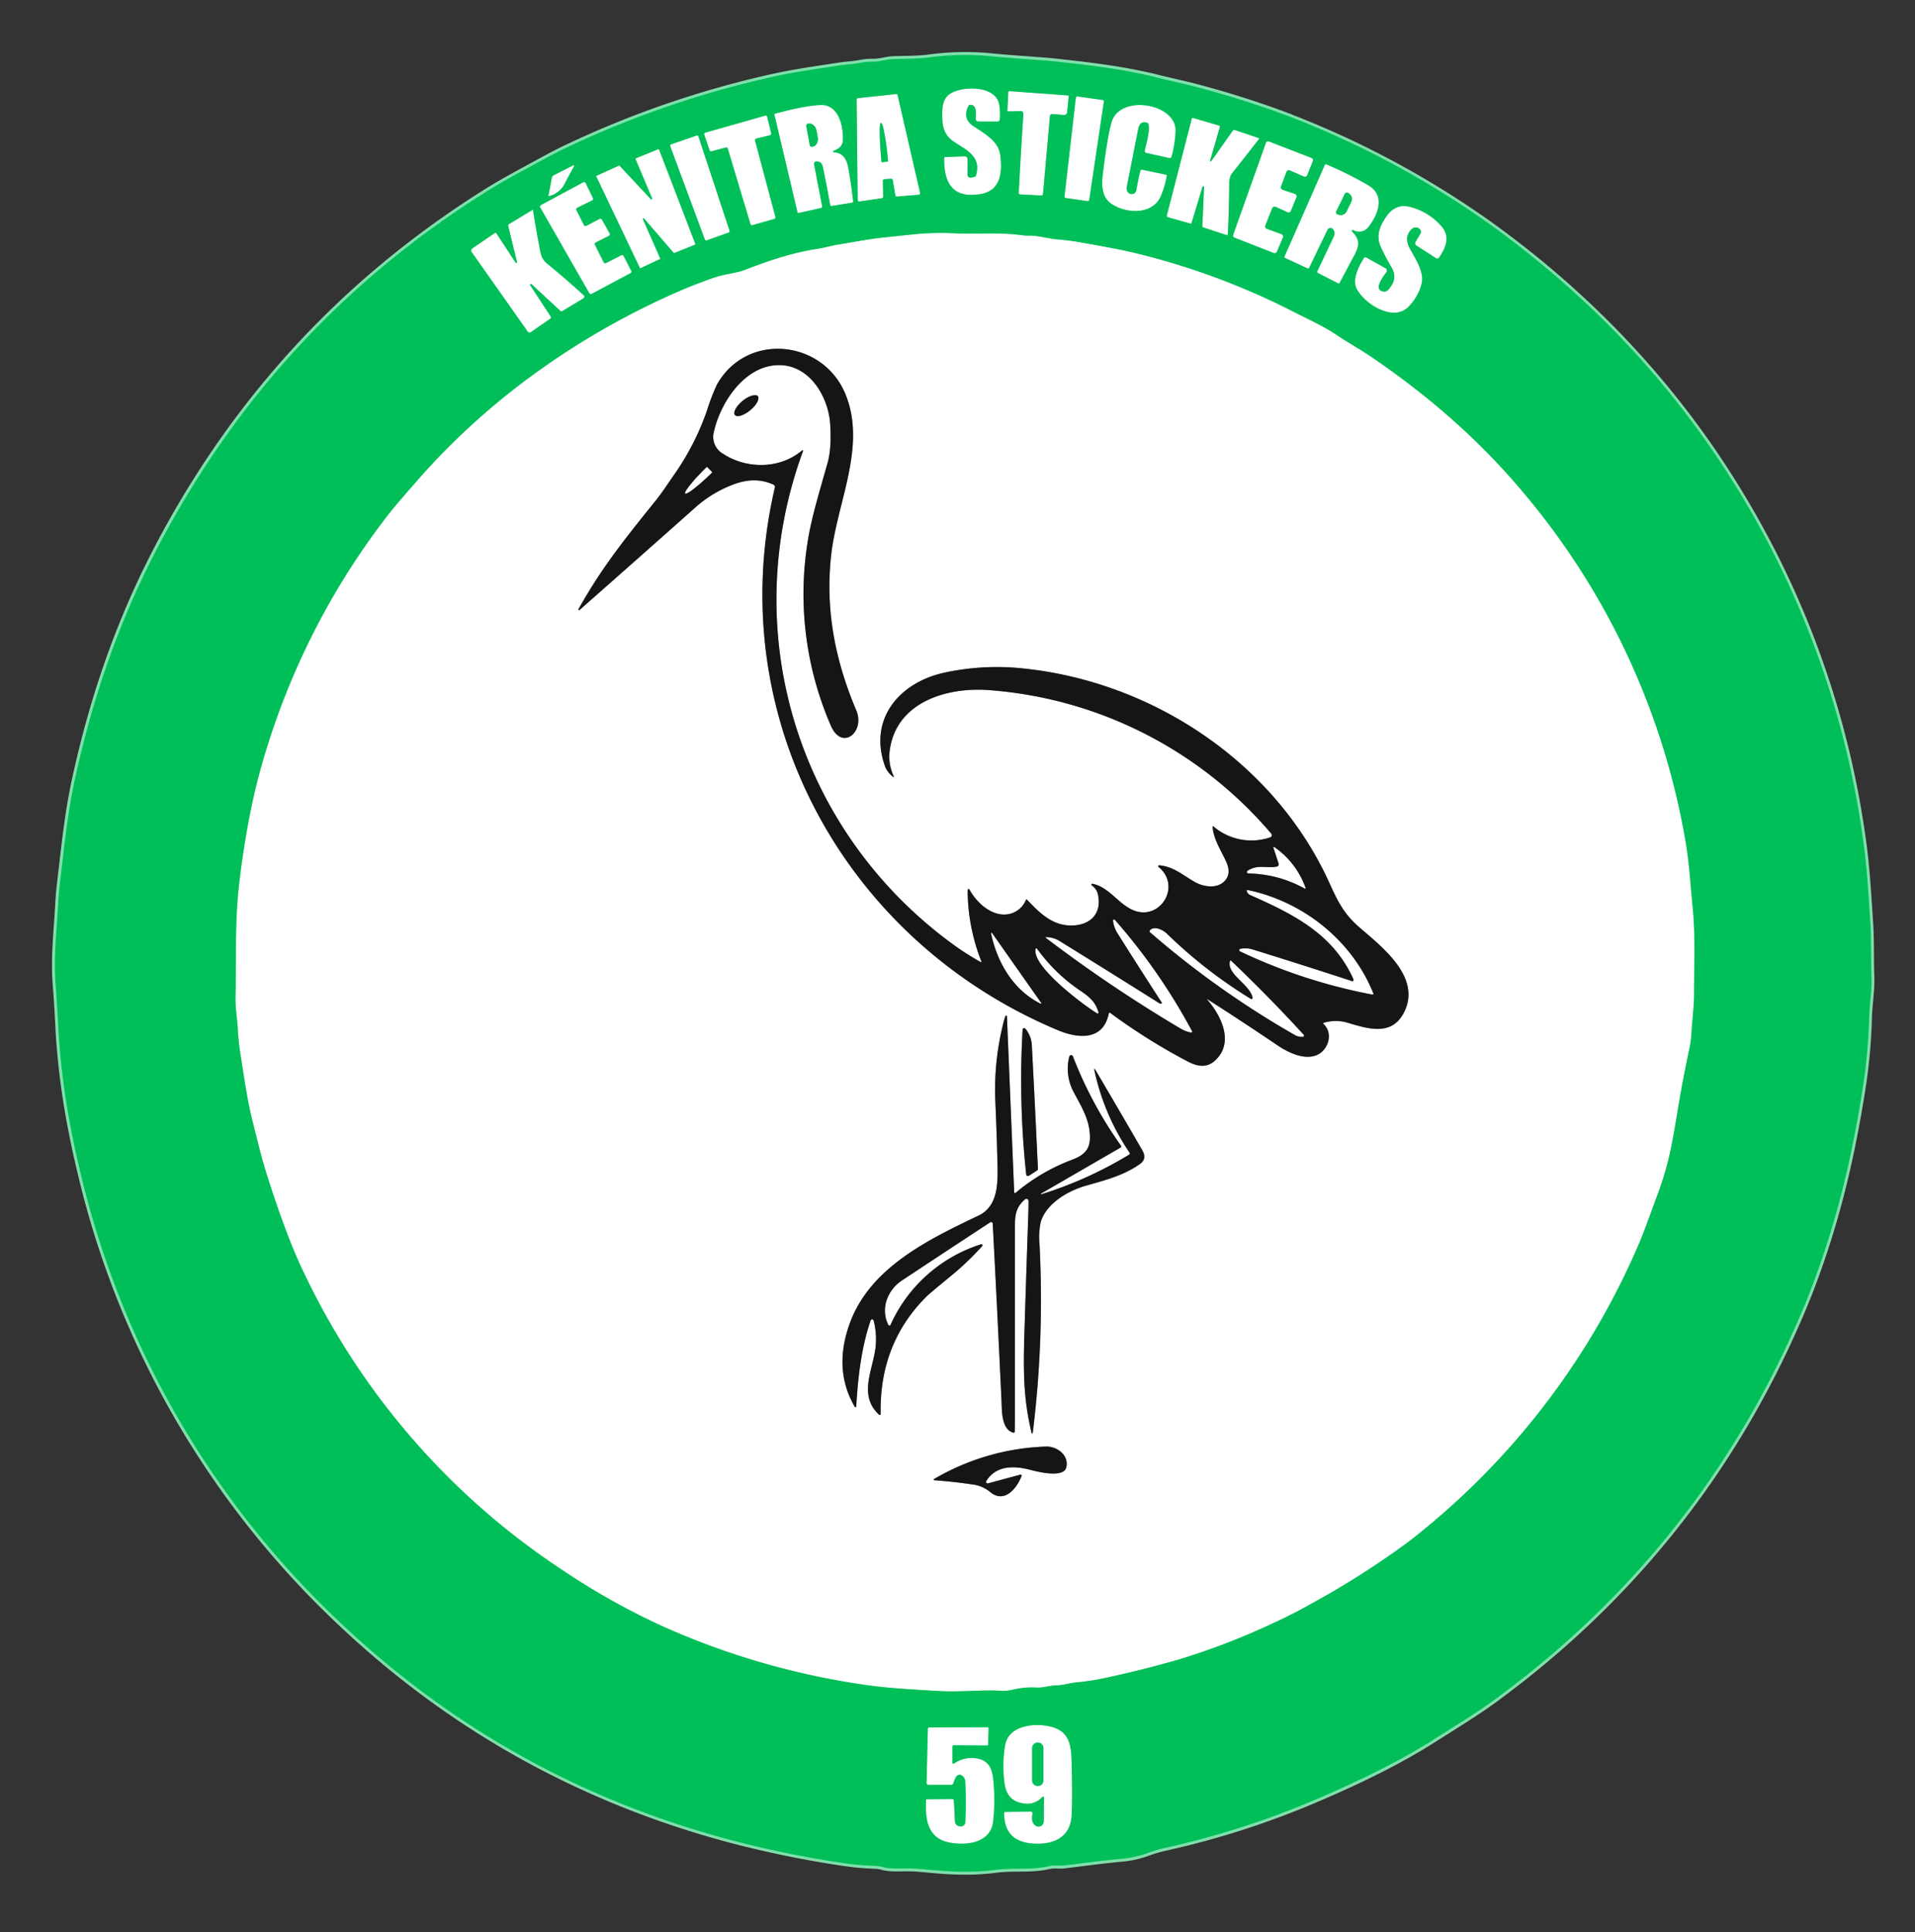 <svg xmlns="http://www.w3.org/2000/svg" viewBox="0 0 677.54 683.53"><rect x="0" y="0" width="677.54" height="683.53" fill="#333333" stroke="none"/><defs><style>.cls-1,.cls-2{fill:none;stroke-miterlimit:3.99;stroke-width:2px;}.cls-1{stroke:#80dfac;}.cls-2{stroke:#8a8a8a;}.cls-3{fill:#fff;}.cls-4{fill:#00bf58;}.cls-5{fill:#151515;}</style></defs><g id="Layer_2" data-name="Layer 2"><g id="Layer_1-2" data-name="Layer 1"><path class="cls-1" d="M456.73,41.42a334.18,334.18,0,0,0-33.31-10.65c-4.19-1.12-9.19-2.16-13.78-3.32-12.62-3.16-25.89-4.62-38.83-6l-11-.81q-4.31-.3-11-.95a95.55,95.55,0,0,0-20.17.6c-4.34.53-8.45.45-12.74.6-2.27.08-4.73,1-7.27.91a18.48,18.48,0,0,0-3.69.3c-2.58.53-5.53.66-7.76,1-8.18,1.27-16.56,2.39-24.43,4.2a343.65,343.65,0,0,0-72.48,25c-5.21,2.48-10.69,5.61-16,8.47q-7.1,3.84-11.76,6.76Q97,114.7,55.59,193.93C42,220,32.92,246.45,26.63,275c-2.71,12.28-3.77,23.17-5.41,37.05-.33,2.87-.55,5.33-.66,7.36-.5,9.75-1.7,19.34-.89,29.17q.52,6.3,1,16.33a264.13,264.13,0,0,0,4.49,34.84q1.23,6.56,3,13.92a318.86,318.86,0,0,0,90.3,158.57Q178.21,629.62,258.67,651a370.08,370.08,0,0,0,38.93,8,92.88,92.88,0,0,0,12.32,1.14,15,15,0,0,1,2.62.49c2.8.67,6.1.37,9,.41,1.82,0,3.93.17,6.33.41,8.14.79,16.19,1.2,24.33.11,6.4-.85,12.65.15,18.93-1.31,1.83-.43,3.69,0,5.51-.26,6.83-.81,13.28-1.73,20.43-2.38a35.36,35.36,0,0,0,8.68-1.9,52.32,52.32,0,0,1,5.86-1.8,301.38,301.38,0,0,0,55-17.72c14-6,28.08-12.75,40.94-20.94,7.1-4.52,14.78-9.18,21.12-13.82q73.11-53.46,108.64-136.87,2.73-6.42,5.22-13.25c8-22,12.67-42.39,16.28-64.84a195.7,195.7,0,0,0,2.49-26.4c.12-4.89,1-9.31.85-14.42-.24-6.48,0-13.21-.44-19.36-.61-9.17-1.13-18.76-2.31-27.47a320,320,0,0,0-30.08-99.37q-34.7-70.24-98.67-117.49-5.74-4.24-11.66-8.16a320.55,320.55,0,0,0-62.29-32.34"/><path class="cls-1" d="M334.36,55.56a.26.26,0,0,0-.29.28c-.19,9.14,3.16,14.5,13,12.78,7.39-1.29,7.56-8.39,6.79-14-.66-4.85-6-7.64-9.72-10.19-2.56-1.75-2.89-4.41-1.46-7a.62.62,0,0,1,.6-.35c2.57.06,1.91,3.43,1.94,5a.86.86,0,0,0,.27.65.9.9,0,0,0,.66.27h6.73a.78.78,0,0,0,.86-.79,21.57,21.57,0,0,0-.17-5c-.91-6.12-9.62-6.59-14.27-5.34-4.33,1.15-5.79,3.16-5.91,7.66-.1,4,.1,7.72,3.62,10.25,4.48,3.21,10.4,5.25,8.31,12.33a.59.59,0,0,1-.49.45l-1.23.27a1,1,0,0,1-.46,0,.88.88,0,0,1-.41-.2,1,1,0,0,1-.29-.36,1.14,1.14,0,0,1-.11-.44l0-5.55a.94.94,0,0,0-.3-.7.91.91,0,0,0-.7-.27l-6.94.24"/><path class="cls-1" d="M372.41,40.34l3.88.32a1.07,1.07,0,0,0,1.29-1.08l.54-5.4a.35.35,0,0,0-.35-.43l-20.56-1.5a.42.42,0,0,0-.33.11.4.4,0,0,0-.14.31L356.43,39a.32.32,0,0,0,.36.39c1.32,0,2.65,0,3.95-.11.95-.09,1.4.34,1.33,1.29q-.92,13.86-1.63,27.77a.36.36,0,0,0,.1.29.39.39,0,0,0,.29.13l7.59.41a.52.52,0,0,0,.61-.54l2.44-27.51a.82.82,0,0,1,.31-.59.84.84,0,0,1,.63-.2"/><path class="cls-1" d="M315.27,63.24a.57.57,0,0,1,.38.11.61.61,0,0,1,.21.35l.91,5.4a.5.5,0,0,0,.21.34.51.51,0,0,0,.38.11l7.69-.66a.52.52,0,0,0,.39-.22.5.5,0,0,0,.09-.44l-7.94-34.54a.54.54,0,0,0-.21-.33.56.56,0,0,0-.38-.09l-13.42,1.44a.55.55,0,0,0-.5.55l.37,35.48a.52.52,0,0,0,.19.42.55.55,0,0,0,.43.12L312,70.13a.64.64,0,0,0,.34-.19.62.62,0,0,0,.13-.37l-.1-5.61a.55.55,0,0,1,.15-.38.53.53,0,0,1,.37-.18l2.38-.16"/><path class="cls-1" d="M381.31,34.12a.55.55,0,0,0-.43.11.58.58,0,0,0-.21.39l-4,34.82a.56.56,0,0,0,.12.41.53.53,0,0,0,.37.22l7.63,1.08a.52.52,0,0,0,.42-.1.56.56,0,0,0,.22-.38L390.55,36a.52.52,0,0,0-.1-.42.53.53,0,0,0-.38-.23l-8.76-1.25"/><path class="cls-1" d="M295,53.89a.25.25,0,0,1-.24-.23.26.26,0,0,1,.16-.3q3.19-1.17,3.29-3.69c.21-5-1.46-12.75-7.9-12.52q-5.52.2-16.19,3.09a.21.21,0,0,0-.16.29l8.18,34.53a.34.34,0,0,0,.47.29l7.91-1.76a.42.42,0,0,0,.37-.55l-2.82-14.66c-.18-.94.21-1.36,1.16-1.26,1.2.13,1.69.9,1.94,2.08.9,4.39,1.75,8.81,2.55,13.3a.41.41,0,0,0,.52.37l7.25-1.16a.38.38,0,0,0,.36-.47q-.63-5.94-1.71-11.75c-.58-3.15-1.81-5.43-5.14-5.6"/><path class="cls-1" d="M406.29,43.89c.75,2-.83,7.21-1.27,9.41a.69.69,0,0,0,.1.52.66.66,0,0,0,.43.3l8.19,1.81a.63.63,0,0,0,.75-.46,40.36,40.36,0,0,0,1.44-9c.46-9.86-19.73-13.37-22.67-3.19q-1.53,5.36-3.12,18.69c-.49,4.15-.08,7.94,3,10.09,5.21,3.63,15,4.16,17.75-3.09a34,34,0,0,0,1.92-6.74.34.34,0,0,0-.3-.43L403.94,60a.36.36,0,0,0-.28.06.32.32,0,0,0-.16.22q-.88,3.47-1.47,7c-.36,2.14-3.94,1.8-3.35-1.28q2-10.12,4-20.27c.35-1.75,1.16-2.92,3.1-2.32a.67.67,0,0,1,.48.46"/><path class="cls-1" d="M267.15,49.76a.62.62,0,0,1,.06-.46.57.57,0,0,1,.37-.27l4.86-1.19a.58.58,0,0,0,.37-.28.55.55,0,0,0,.06-.45l-1.4-5.77a.6.6,0,0,0-.28-.38.55.55,0,0,0-.47-.05l-21.15,6a.57.57,0,0,0-.37.29.62.62,0,0,0,0,.48l1.87,5.5a.59.59,0,0,0,.28.34.61.61,0,0,0,.44,0l5-1.33a.57.57,0,0,1,.44.06.56.56,0,0,1,.29.35l8,26.63a.59.59,0,0,0,.29.35.57.57,0,0,0,.46.05l7.69-2.17a.66.66,0,0,0,.36-.28.55.55,0,0,0,.05-.45l-7.14-27"/><path class="cls-1" d="M428.37,56.07,431.58,45a.44.44,0,0,0-.05-.37.46.46,0,0,0-.29-.24l-9-2.64a.48.48,0,0,0-.39,0,.46.46,0,0,0-.23.31L412.89,76a.65.65,0,0,0,.52.91l7.77,2.19a.28.28,0,0,0,.4-.22l3.89-12.79a.25.25,0,0,1,.31-.18.25.25,0,0,1,.22.27L425.4,80a.43.43,0,0,0,.32.47l8.19,2.7a.35.35,0,0,0,.34-.05.37.37,0,0,0,.17-.29q.45-9.15.49-18.3a6.52,6.52,0,0,1,.76-2.89q4.88-6.17,9.72-12.38c.17-.2.13-.35-.13-.44L436.85,46a.53.53,0,0,0-.68.22L429,56.37q-1.23,1.73-.63-.3"/><path class="cls-1" d="M249.4,84.74a.55.55,0,0,0,.27.29.53.53,0,0,0,.41,0l7.76-2.76a.5.5,0,0,0,.3-.27.48.48,0,0,0,0-.39l-11-33.35a.46.46,0,0,0-.26-.3.54.54,0,0,0-.41,0l-9,3.09a.52.52,0,0,0-.31.27.53.53,0,0,0,0,.41l12.25,33"/><path class="cls-1" d="M448.21,80.93a.87.87,0,0,1-.51-1.13l2.46-6.16a.82.82,0,0,1,.47-.48.87.87,0,0,1,.69,0l4.26,1.94a.81.81,0,0,0,.68,0,.83.83,0,0,0,.48-.46l2-4.86a.77.77,0,0,0,0-.68.8.8,0,0,0-.5-.47l-4.45-1.52a.87.87,0,0,1-.53-1.12l1.95-5.21a.81.81,0,0,1,.47-.49.87.87,0,0,1,.69,0l5,2.17a.86.86,0,0,0,1.15-.47l2-5a.82.82,0,0,0,0-.67.84.84,0,0,0-.48-.46l-15-5.81a.82.82,0,0,0-.67,0,.8.8,0,0,0-.46.49L436.32,83a.86.86,0,0,0,0,.65.9.9,0,0,0,.47.45l13.86,5.42a.82.82,0,0,0,.65,0,.85.85,0,0,0,.46-.45L453.93,84a.79.79,0,0,0,0-.67.84.84,0,0,0-.49-.47l-5.23-1.92"/><path class="cls-1" d="M233.44,91.68a.22.22,0,0,0,.12-.32l-6.1-13.82a.21.21,0,0,1,.09-.3.21.21,0,0,1,.31.05l10.47,12.15a.23.23,0,0,0,.28.07l7.26-2.93a.22.22,0,0,0,.14-.31L233.2,52.93a.22.22,0,0,0-.32-.14L225,56a.22.22,0,0,0-.14.33l5.86,13.9a.22.22,0,0,1-.1.29.23.23,0,0,1-.31,0l-11.1-11.87a.22.22,0,0,0-.28-.06l-7.83,3.58a.21.21,0,0,0-.12.31l15.38,32.26a.21.21,0,0,0,.33.12l6.73-3.18"/><path class="cls-1" d="M478.75,81.4a4.16,4.16,0,0,0,5.63-1.35c3.3-4.29,5.79-10.92-.19-14.46a124.47,124.47,0,0,0-14.93-7.46.34.34,0,0,0-.51.2L454.48,90.74a.35.35,0,0,0,0,.3.4.4,0,0,0,.21.23l7.88,3.66a.46.46,0,0,0,.68-.25l6.44-13.36a1.08,1.08,0,0,1,.4-.45,1.16,1.16,0,0,1,.57-.21,1.14,1.14,0,0,1,.6.12,1.16,1.16,0,0,1,.46.39,2.44,2.44,0,0,1,.16,2.58Q469,89.85,466.06,96a.44.44,0,0,0,0,.32.45.45,0,0,0,.22.25l7.12,3.65a.39.39,0,0,0,.59-.19q2-3.64,3.9-7.3c2.36-4.44,4.33-7,.5-10.83a.3.3,0,0,1,0-.43.3.3,0,0,1,.42-.11"/><path class="cls-1" d="M199.84,64.92c1.06-2.09,2.17-4.12,3.3-6.13a.23.23,0,0,0-.3-.32L196,61.94a1.39,1.39,0,0,0-.77,1l-1.16,6.14c-.05.26,0,.35.3.27a8.4,8.4,0,0,0,5.48-4.46"/><path class="cls-1" d="M203.93,74.33a.61.61,0,0,1,0-.46.6.6,0,0,1,.31-.35l5.27-2.6a.57.57,0,0,0,.31-.35.59.59,0,0,0,0-.47l-2.59-5.36a.62.62,0,0,0-.84-.27l-15,8.07a.63.63,0,0,0-.3.38.56.56,0,0,0,.06.47l17.36,30.31a.59.59,0,0,0,.35.29.65.65,0,0,0,.46,0l13.82-7.37a.61.61,0,0,0,.29-.36.57.57,0,0,0,0-.46l-2.71-5.24a.6.6,0,0,0-.36-.3.57.57,0,0,0-.46,0l-5.44,2.8a.57.57,0,0,1-.46,0,.65.65,0,0,1-.36-.31l-3.08-6.17a.57.57,0,0,1,0-.46.55.55,0,0,1,.3-.35l4.62-2.36a.6.6,0,0,0,.3-.36.55.55,0,0,0,0-.47L213,77.71a.61.61,0,0,0-.36-.29.57.57,0,0,0-.46,0l-4.72,2.47a.62.62,0,0,1-.83-.26l-2.66-5.34"/><path class="cls-1" d="M488.93,103c-2.89-1,.67-5.43,1.62-6.78a.94.94,0,0,0-.31-1.35l-6.79-3.79a.66.66,0,0,0-.5-.06.73.73,0,0,0-.41.3c-1.84,2.89-4.29,7.73-2.43,11,2.42,4.25,7.86,7.95,12.64,8.28a7.2,7.2,0,0,0,6-2.54,17.74,17.74,0,0,0,4.2-7.58c1.12-4.22-2.18-8.91-4.05-12.47a7.32,7.32,0,0,1-1.09-3.65c.14-1.68,1.91-5.11,4.32-3.5a1.34,1.34,0,0,1,.56.83,1.31,1.31,0,0,1-.16,1l-1.72,2.91a.87.87,0,0,0-.1.67.91.91,0,0,0,.4.56l7.08,4.55a.69.69,0,0,0,.49.09.68.68,0,0,0,.41-.27c2.38-3.4,4.15-7.43,1-11.08a21.72,21.72,0,0,0-11-6.9q-5.26-1.44-8.53,3.28c-2.52,3.61-3.86,7-1.87,11.15a72.42,72.42,0,0,0,3.41,6.5q2.38,3.73.11,7c-.91,1.32-1.56,2.41-3.24,1.83"/><path class="cls-1" d="M182.88,92.7a.24.24,0,0,1-.15.31.27.27,0,0,1-.33-.09l-6.76-10.31a.5.5,0,0,0-.68-.13l-7.88,5.4a.87.87,0,0,0-.39.61.85.85,0,0,0,.15.69l19.88,28.19a.67.67,0,0,0,.47.3.69.69,0,0,0,.54-.12l6.92-4.79a.58.58,0,0,0,.24-.38.56.56,0,0,0-.08-.44l-7.22-11a.26.26,0,0,1,.06-.38.26.26,0,0,1,.39,0l10.2,9.43a.54.54,0,0,0,.7.07l7.45-4.51a.73.73,0,0,0,.22-.21.69.69,0,0,0,.06-.6.64.64,0,0,0-.18-.25q-6.54-6-13.2-11.42a6.5,6.5,0,0,1-2.14-3.91q-1.44-7.26-2.6-14.66c0-.23-.16-.29-.36-.16l-8.26,5a.42.42,0,0,0-.22.52l3.17,12.83"/><path class="cls-1" d="M380.83,595.2a88.42,88.42,0,0,0,9.68-1.49q13.61-2.87,26.93-6.75a248.09,248.09,0,0,0,33.69-13.07q5.87-2.67,12.68-6.49a300.49,300.49,0,0,0,34.33-21.86A252.46,252.46,0,0,0,517.52,529a254.74,254.74,0,0,0,62.34-89c2.4-5.69,4.72-12.45,7.06-18.7A111,111,0,0,0,590.79,408q1-4.38,2.51-13.63,1.92-11.83,4.44-23.58a35,35,0,0,0,.7-5.43c.26-4.61.91-9.33.91-13.64,0-10.17.51-20.62-.49-30.74-.32-3.29-.61-6.58-.9-9.88-.47-5.6-1.05-10.31-1.73-14.1a258.76,258.76,0,0,0-57-122.42c-15.44-18.5-33.48-34.31-53.89-48.2-4.16-2.83-8.31-5.12-12-7.59-5.1-3.47-10.89-6-15.9-8.59a254.06,254.06,0,0,0-56.58-20.86q-5.32-1.29-20.25-3.88-1.89-.33-6.92-.81c-3.14-.3-6.36-1.32-9.49-1.28a16,16,0,0,1-2.54-.14c-8.28-1.13-16.07-.32-24.29-.7a97.66,97.66,0,0,0-14.41.4l-9.52,1c-5.75.57-10.69,1.58-17.34,2.67-2.15.35-4.58,1.09-6.95,1.44-8.68,1.31-17.31,4.19-25.46,7.38-3.09,1.22-7.72,1.59-11.3,2.87q-7,2.5-11.13,4.29c-35.06,15.11-67.36,37.65-92.64,66.27q-8.76,9.91-11.73,13.79a260.35,260.35,0,0,0-46.61,96.7,294.92,294.92,0,0,0-5.5,31.85c-1.85,14.18-1.14,28.72-1.47,41.5-.1,3.74.57,7.43.8,11.23a83.13,83.13,0,0,0,.84,8.4c1.37,8.4,2.45,17,4.59,25.19,0,.1.81,3.2,2.35,9.31q1.22,4.83,3.32,11.35,3.93,12.11,7.53,21.23,2.47,6.27,5.78,13a258.33,258.33,0,0,0,89.92,102.72,249.58,249.58,0,0,0,36.39,20.42,268.18,268.18,0,0,0,72.71,20.75q7.71,1.1,25.41,2c6.87.36,14.28-.53,21.55-.12a13.53,13.53,0,0,0,3.8-.39,29.5,29.5,0,0,1,8.43-.77c2.49.14,4.42-.69,6.91-.74s4.66-.83,7.12-1.06"/><path class="cls-1" d="M368.71,635.79a.31.31,0,0,1,.38-.09.28.28,0,0,1,.2.32q-.1,4.11-.06,8c0,3.51-5.2,2.88-4-2.28a.66.66,0,0,0-.65-.82l-9.12.13c-.18,0-.28.08-.28.27-.05,6.65,3.18,10.27,9.73,10.87,6.86.63,13.59-1.59,14.11-9.59q.4-6.33,0-20.13c-.14-5.4-1.09-9.59-6.35-11.32-5.5-1.81-15.79-1.19-17.12,6.17a45.35,45.35,0,0,0-.31,13.07c.51,4.47,2.53,7.1,7,7.66a7,7,0,0,0,6.41-2.25"/><path class="cls-1" d="M337,623.54l0-5.64a.45.45,0,0,1,.14-.32.42.42,0,0,1,.32-.13l11.68.09a.42.42,0,0,0,.48-.45l.16-5.59a.38.38,0,0,0-.12-.32.42.42,0,0,0-.32-.13l-20.56.1a.44.44,0,0,0-.49.48l-.46,19a.69.69,0,0,0,.78.8l7.89,0a.84.84,0,0,0,.89-.69c.39-1.52,1.51-4.07,3.36-2.25a3,3,0,0,1,.8,2.14q.3,6.93,0,14a1.88,1.88,0,0,1-.15.62,1.78,1.78,0,0,1-.39.51,1.69,1.69,0,0,1-.55.32,1.52,1.52,0,0,1-.63.08c-1.3-.09-2-.87-2-2.36-.06-2.28-.18-4.58-.36-6.92a.45.45,0,0,0-.44-.41l-9.08.07a.27.27,0,0,0-.3.29c-.3,6.52.35,13.41,8.14,15,6.11,1.22,14.72.27,15.61-7.44a69.8,69.8,0,0,0,.25-12.27c-.33-5.15-.79-9.75-7.26-10.16a10.65,10.65,0,0,0-6.77,1.89c-.36.24-.54.15-.54-.29"/><path class="cls-1" d="M312.06,57.38l2-.2c.13,0,.18-.07.17-.21l0-.08c-.09-.89-.17-1.76-.28-2.63s-.2-1.71-.31-2.53-.22-1.58-.33-2.32-.23-1.41-.35-2-.22-1.18-.33-1.66-.22-.9-.32-1.23a3.79,3.79,0,0,0-.29-.75q-.14-.26-.24-.24h-.09c-.07,0-.14.11-.19.29a3.55,3.55,0,0,0-.14.79c0,.35-.06.77-.08,1.27s0,1.06,0,1.69,0,1.33.06,2.06.07,1.53.12,2.35.11,1.67.19,2.54.14,1.75.23,2.64v.08a.17.17,0,0,0,.2.17"/><path class="cls-1" d="M285.27,44.58l1.25,6.76a.7.7,0,0,0,.31.47.67.67,0,0,0,.55.11l.22,0a1.8,1.8,0,0,0,.83-.38,2.41,2.41,0,0,0,.62-.78,3.16,3.16,0,0,0,.32-1,3.48,3.48,0,0,0,0-1.16l-.42-2.31a4.11,4.11,0,0,0-.39-1.1,3,3,0,0,0-.67-.86,2.32,2.32,0,0,0-.85-.5,1.93,1.93,0,0,0-.92-.07l-.23,0a.73.73,0,0,0-.47.3.71.71,0,0,0-.11.55"/><path class="cls-1" d="M475.8,68.57l-3,6.17a.73.73,0,0,0,0,.58.77.77,0,0,0,.38.43l.09,0a2.59,2.59,0,0,0,.93.26,2.29,2.29,0,0,0,.94-.1,2.3,2.3,0,0,0,1.37-1.14l1.65-3.4a2.14,2.14,0,0,0,.21-.87,2.33,2.33,0,0,0-.66-1.7,2.74,2.74,0,0,0-.77-.58l-.09,0a.67.67,0,0,0-.57,0,.68.68,0,0,0-.43.38"/><path class="cls-2" d="M346.94,340.33a92.25,92.25,0,0,1-9.66-6.16C282.49,294.3,260.6,224,284,159.88c.25-.66.1-.77-.45-.32-7.87,6.49-19.49,6.41-27.77,1a6.93,6.93,0,0,1-3.15-8.05c2.49-10.7,11.53-24.1,24.08-23.27,10.16.68,16.38,11.47,17,20.84q.53,8.46-.87,13.52c-2.55,9.19-5.68,19.12-7.06,27.8a116.91,116.91,0,0,0,8.16,65.33c3.91,9.17,12.2,2.22,9-5.38-7.52-17.75-11-35.71-8.88-55,2.1-18.67,12.54-38.37,5.11-56.72-7.87-19.45-34.87-22.29-45.49-3.62a75.74,75.74,0,0,0-3.55,9.21,91.55,91.55,0,0,1-11.53,22.61c-2.55,3.65-4.6,6.8-6.53,9.19-12.47,15.43-19.65,24.69-27.39,38.47a.31.31,0,0,0,0,.23.33.33,0,0,0,.15.18.19.19,0,0,0,.24-.08.71.71,0,0,1,.11-.12q20.65-18.19,41.21-36.48a42.33,42.33,0,0,1,11.82-7.3c5.35-2.26,10.29-2.75,15.42-.44a.9.9,0,0,1,.44.42.89.89,0,0,1,.07.6c-18.84,80.7,24.31,160.21,100.14,192,7.15,3,16.08,3.78,18-5.93a.3.3,0,0,1,.19-.22.28.28,0,0,1,.29,0,212.08,212.08,0,0,0,27.47,17.22c4.2,2.2,7.59,2.24,10.7-1.43,5.39-6.37.7-15.35-3.88-20.52a.08.08,0,0,1,0-.1.09.09,0,0,1,.1,0q12.66,8.1,24.7,16.24c4,2.69,9.71,5.49,14.22,3.44,3.87-1.76,5.74-7.63,2.18-10.89-.23-.21-.19-.35.1-.44a14.6,14.6,0,0,1,8.51,0c7.17,2.14,15.48,4.82,19.82-3.58,6.4-12.37-7.49-23.12-15.53-30-5.52-4.75-7.64-8.88-10.84-15.94-19.2-42.34-62.18-71-108-75.8A87.53,87.53,0,0,0,334,238c-16,3.56-27,16.66-20.71,33.48a9.07,9.07,0,0,0,2.57,3.25c.4.35.5.28.31-.22a17,17,0,0,1-1.51-7.49c1.42-18.3,19.87-24,35.18-22.86a145.2,145.2,0,0,1,99.75,50.54c.7.82.53,1.38-.51,1.67a20.69,20.69,0,0,1-19.7-3.94c-.25-.2-.36-.14-.33.17.34,4.52,3.16,8.51,4.93,12.59q1.57,3.61-.3,6.07c-2.56,3.34-7.68,2.66-11,.75-4.19-2.41-7.59-5.48-12.54-5.86a.29.29,0,0,0-.31.2.29.29,0,0,0,.08.36c8.37,6.84.39,19.49-9.17,15.22-5.17-2.3-8.41-8.11-14.18-9.25a.3.3,0,0,0-.36.17.3.3,0,0,0,.08.39,5.21,5.21,0,0,1,2.22,3.34c1.56,7.57-3.9,11.37-10.74,10.8-6.09-.51-10.28-4.82-14.3-9-.2-.21-.36-.19-.48.07a8.32,8.32,0,0,1-6.29,5c-5.46.92-10.67-3.61-13.31-8.12q-1-1.77-1,.27a69.38,69.38,0,0,0,4.84,24.52c.12.32,0,.39-.26.23"/><path class="cls-2" d="M268.11,140.14a1.12,1.12,0,0,0-.83-.37A3.63,3.63,0,0,0,266,140a8.08,8.08,0,0,0-1.62.73,13,13,0,0,0-1.66,1.15,12.86,12.86,0,0,0-1.45,1.4,7.68,7.68,0,0,0-1,1.44,3.4,3.4,0,0,0-.44,1.26,1.1,1.1,0,0,0,.2.88,1.18,1.18,0,0,0,.83.38,3.53,3.53,0,0,0,1.32-.19,8,8,0,0,0,1.61-.73,11.77,11.77,0,0,0,1.66-1.15,12.07,12.07,0,0,0,1.45-1.4,8.26,8.26,0,0,0,1-1.44,3.55,3.55,0,0,0,.44-1.25,1.16,1.16,0,0,0-.21-.89"/><path class="cls-2" d="M368.36,422.22,396.47,406a.45.45,0,0,0,.22-.3.46.46,0,0,0-.08-.36,143.83,143.83,0,0,1-17-31.58.62.62,0,0,0-.68-.44.62.62,0,0,0-.62.53,17.4,17.4,0,0,0,1.49,12.38c2.74,5.23,5.73,9.74,5.83,15.93.07,4.57-2.12,6.57-6.34,8.16a67.48,67.48,0,0,0-20,11.74.26.26,0,0,1-.29.05.27.27,0,0,1-.17-.24l-2.57-62.28a.24.24,0,0,0-.23-.27.25.25,0,0,0-.31.18,27.06,27.06,0,0,0-.83,2.86,95.85,95.85,0,0,0-2.75,26.81q.53,11.52.78,23c.15,6.78.11,14.64-6.73,17.91-17.5,8.36-38.17,18.23-45.44,37.85-3.72,10-3.91,20.25,1.65,29.74a.26.26,0,0,0,.32.14.26.26,0,0,0,.23-.27c.58-10.07,1.77-20.74,5.08-30.37a.51.51,0,0,1,.55-.39.52.52,0,0,1,.53.44,26.72,26.72,0,0,1,.68,9.36c-.89,8-6.26,17.06,1.24,23.93a.33.33,0,0,0,.55-.25q-.51-25.25,16.66-42.06.51-.49,8.92-7.45a95.76,95.76,0,0,0,10.37-10,.38.38,0,0,0-.39-.61,52.49,52.49,0,0,0-32.06,28.51.4.4,0,0,1-.39.25.39.39,0,0,1-.4-.23c-2.93-5.91-.14-12.45,4.85-15.74q15.56-10.26,31.25-20.46a.52.52,0,0,1,.57,0,.53.53,0,0,1,.31.48q1.64,31.21,3.1,62.64c.16,3.34-.12,10.14,4.16,11.31a.39.39,0,0,0,.35-.07.41.41,0,0,0,.17-.32c0-1.45.06-2.91.06-4.36q0-34.38,0-68.78c0-4,.7-6.6,3.57-9a.76.76,0,0,1,1.26.58c0,1.62,0,3.39-.11,5.32q-.72,20.55-1.35,41.13c-.45,14.41-.27,23.48,2.38,34.94.27,1.21.48,1.2.64,0a382.68,382.68,0,0,0,2.31-66.22,25.11,25.11,0,0,1,.46-7.83c2-6.53,9.56-10.9,15.78-12.71,6.73-1.95,13.12-3.46,19.09-7.58,2-1.35,2.21-2.95,1-5.06q-8.29-14.4-16.7-28.62a.12.12,0,0,0-.17-.06.13.13,0,0,0-.09.17,82.45,82.45,0,0,0,12.5,29.42.53.53,0,0,1,.06.39.44.44,0,0,1-.22.31,139.43,139.43,0,0,1-31,14,.14.14,0,0,1-.17-.09.13.13,0,0,1,.05-.17"/><path class="cls-2" d="M364.28,415.8l2.63-1.65a.59.59,0,0,0,.31-.59q-1-21.84-2.15-43.67a9.9,9.9,0,0,0-2.22-5.83.56.56,0,0,0-.28-.2,1.09,1.09,0,0,0-.38,0,.41.41,0,0,0-.38.43,313.17,313.17,0,0,0,1.24,51c.09.86.5,1.06,1.23.59"/><path class="cls-2" d="M349.59,524.77a.51.51,0,0,1-.6-.2.53.53,0,0,1,0-.63c3.48-5.62,9.89-5.44,15.6-3.93,2.79.74,11.66,2.87,12.64-.77,1.18-4.36-3.26-7.63-7.09-7.48a83.37,83.37,0,0,0-39.65,11.49.22.22,0,0,0,.1.42q7.17.52,14.26,1.6a12,12,0,0,1,5.6,2.66c5.1,4.07,9.37-1.58,11-5.74a.33.33,0,0,0-.07-.37.32.32,0,0,0-.36-.12l-11.4,3.07"/><path class="cls-2" d="M251.94,167l-1.71-1.75a.16.16,0,0,0-.26,0l-.1.1c-.55.54-1.1,1.09-1.63,1.64s-1,1.08-1.53,1.61-.94,1-1.36,1.52-.81.95-1.16,1.38-.65.82-.9,1.18-.46.67-.62.94a2.61,2.61,0,0,0-.29.65c0,.18,0,.3,0,.36l0,0q.11.1.36,0a2.82,2.82,0,0,0,.66-.29,9,9,0,0,0,.95-.59c.36-.25.76-.54,1.2-.88l1.4-1.13,1.55-1.34c.53-.48,1.08-1,1.63-1.5s1.11-1,1.66-1.6l.11-.1a.15.15,0,0,0,0-.25"/><path class="cls-2" d="M451.76,306.58c-3.68.72-6.64-.9-10.32,1.46a.51.51,0,0,0-.23.61.49.49,0,0,0,.51.38,42.08,42.08,0,0,1,19.78,5.27c.41.23.54.12.37-.33a29.36,29.36,0,0,0-10.94-14.26q-.57-.4-.36.27l1.81,5.54a.79.79,0,0,1-.08.67.78.78,0,0,1-.54.39"/><path class="cls-2" d="M478.76,347a.2.2,0,0,1-.26.12q-17.65-5.77-35.19-11.21a8.88,8.88,0,0,0-4.48-.25.43.43,0,0,0-.37.41.44.44,0,0,0,.26.49,192.45,192.45,0,0,0,46.82,15.28.29.29,0,0,0,.3-.11.27.27,0,0,0,.05-.31c-7.39-18.56-24.71-32.48-44.43-36.57a.31.31,0,0,0-.3.1.28.28,0,0,0-.06.3,2.32,2.32,0,0,0,1.38,1.45c15,6.66,29.06,13.59,36.27,29.49a.92.92,0,0,1,0,.81"/><path class="cls-2" d="M410.92,355.06a.85.85,0,0,1-.73-.11q-17.74-11.16-35.58-22.19a9.07,9.07,0,0,0-4.47-1.21c-.34,0-.37.08-.1.29a501.55,501.55,0,0,0,47.53,32,11.43,11.43,0,0,0,3.8,1.47.34.34,0,0,0,.36-.14.32.32,0,0,0,0-.38,208.16,208.16,0,0,0-27.3-39.36.34.34,0,0,0-.43-.08.33.33,0,0,0-.21.37,10.51,10.51,0,0,0,1.58,4.47q7.74,12.31,15.64,24.49a.21.21,0,0,1,0,.2.19.19,0,0,1-.13.14"/><path class="cls-2" d="M443.16,353a.39.39,0,0,1-.59.4,167.94,167.94,0,0,1-29.68-23.06c-1.34-1.3-4.51-3-6.07-1.17a.46.46,0,0,0-.1.34.4.4,0,0,0,.15.31,321.49,321.49,0,0,0,51.26,36.37,4.9,4.9,0,0,0,2.85.64.45.45,0,0,0,.27-.76q-12.35-13.51-25.63-26.13c-.23-.22-.38-.17-.46.12-1.25,4.61,7.18,8.27,8,12.94"/><path class="cls-2" d="M350.65,330.25c2.12,10.1,7.71,19.82,17.21,24.68.64.32.75.19.34-.39L351,330.09a.2.2,0,0,0-.26-.08.2.2,0,0,0-.12.24"/><path class="cls-2" d="M366.39,335.71c-1.34,6.22,16.91,19.83,21.72,22.76a.33.33,0,0,0,.41,0,.31.31,0,0,0,.12-.38c-1-3.45-3-5.3-6.22-7.48a60.27,60.27,0,0,1-15.52-15,.27.27,0,0,0-.29-.1.25.25,0,0,0-.22.21"/><path class="cls-1" d="M369.17,618.42a1.92,1.92,0,0,0-.15-.74,2,2,0,0,0-.42-.63,2.16,2.16,0,0,0-.62-.41,1.92,1.92,0,0,0-.74-.15h-.13a1.88,1.88,0,0,0-.74.15,1.92,1.92,0,0,0-.62.41,1.83,1.83,0,0,0-.42.63,1.92,1.92,0,0,0-.15.74v11.49a1.88,1.88,0,0,0,.15.74,1.74,1.74,0,0,0,.42.63,1.79,1.79,0,0,0,.62.42,2.07,2.07,0,0,0,.74.14h.13a2.11,2.11,0,0,0,.74-.14,2,2,0,0,0,.62-.42,2,2,0,0,0,.57-1.37V618.42"/><path class="cls-3" d="M334.36,55.56l6.94-.24a.91.91,0,0,1,.7.27.94.94,0,0,1,.3.7l0,5.55a1.14,1.14,0,0,0,.11.44,1,1,0,0,0,.29.36.88.88,0,0,0,.41.2,1,1,0,0,0,.46,0l1.23-.27a.59.59,0,0,0,.49-.45C347.42,55.05,341.5,53,337,49.8c-3.52-2.53-3.72-6.28-3.62-10.25.12-4.5,1.58-6.51,5.91-7.66,4.65-1.25,13.36-.78,14.27,5.34a21.57,21.57,0,0,1,.17,5,.78.78,0,0,1-.86.79h-6.73a.9.9,0,0,1-.66-.27.86.86,0,0,1-.27-.65c0-1.56.63-4.93-1.94-5a.62.62,0,0,0-.6.35c-1.43,2.6-1.1,5.26,1.46,7,3.72,2.55,9.06,5.34,9.72,10.19.77,5.6.6,12.7-6.79,14-9.85,1.72-13.2-3.64-13-12.78A.26.26,0,0,1,334.36,55.56Z"/><path class="cls-3" d="M372.41,40.34a.84.84,0,0,0-.63.2.82.82,0,0,0-.31.59L369,68.64a.52.52,0,0,1-.61.54l-7.59-.41a.39.39,0,0,1-.29-.13.36.36,0,0,1-.1-.29q.71-13.9,1.63-27.77c.07-.95-.38-1.38-1.33-1.29-1.3.12-2.63.1-3.95.11a.32.32,0,0,1-.36-.39l.31-6.34a.4.4,0,0,1,.14-.31.42.42,0,0,1,.33-.11l20.56,1.5a.35.35,0,0,1,.35.43l-.54,5.4a1.07,1.07,0,0,1-1.29,1.08Z"/><path class="cls-3" d="M315.27,63.24l-2.38.16a.53.53,0,0,0-.37.18.55.55,0,0,0-.15.38l.1,5.61a.62.62,0,0,1-.13.37.64.64,0,0,1-.34.19l-7.93,1.15a.55.55,0,0,1-.43-.12.52.52,0,0,1-.19-.42l-.37-35.48a.55.55,0,0,1,.14-.37.57.57,0,0,1,.36-.18L317,33.27a.56.56,0,0,1,.38.09.54.54,0,0,1,.21.33l7.94,34.54a.5.5,0,0,1-.09.44.52.52,0,0,1-.39.22l-7.69.66a.51.51,0,0,1-.38-.11.5.5,0,0,1-.21-.34l-.91-5.4a.61.61,0,0,0-.21-.35A.57.57,0,0,0,315.27,63.24Zm-3.21-5.86,2-.2c.13,0,.18-.07.17-.2l0-.09c-.09-.89-.17-1.76-.28-2.63s-.2-1.71-.31-2.53-.22-1.58-.33-2.32-.23-1.41-.35-2-.22-1.18-.33-1.66-.22-.9-.32-1.23a3.79,3.79,0,0,0-.29-.75q-.14-.26-.24-.24h-.09c-.07,0-.14.11-.19.29a3.55,3.55,0,0,0-.14.79c0,.35-.06.77-.08,1.27s0,1.06,0,1.69,0,1.33.06,2.06.07,1.53.12,2.35.11,1.67.19,2.54.14,1.75.23,2.64v.08A.17.17,0,0,0,312.06,57.38Z"/><path class="cls-3" d="M381.31,34.12l8.76,1.25a.53.53,0,0,1,.38.23.52.52,0,0,1,.1.42L385.4,70.67a.56.56,0,0,1-.22.38.52.52,0,0,1-.42.1l-7.63-1.08a.53.53,0,0,1-.37-.22.56.56,0,0,1-.12-.41l4-34.82a.58.58,0,0,1,.21-.39A.55.55,0,0,1,381.31,34.12Z"/><path class="cls-3" d="M295,53.89c3.33.17,4.56,2.45,5.14,5.6q1.08,5.82,1.71,11.75a.38.38,0,0,1-.36.47l-7.25,1.16a.41.41,0,0,1-.52-.37c-.8-4.49-1.65-8.91-2.55-13.3-.25-1.18-.74-2-1.94-2.08-.95-.1-1.34.32-1.16,1.26L290.9,73a.42.42,0,0,1-.37.55l-7.91,1.76a.34.34,0,0,1-.47-.29L274,40.53a.21.21,0,0,1,.16-.29q10.67-2.9,16.19-3.09c6.44-.23,8.11,7.5,7.9,12.52q-.09,2.52-3.29,3.69a.26.26,0,0,0-.16.3A.25.25,0,0,0,295,53.89Zm-9.74-9.31,1.25,6.76a.7.7,0,0,0,.31.47.67.67,0,0,0,.55.11l.22,0a1.8,1.8,0,0,0,.83-.38,2.41,2.41,0,0,0,.62-.78,3.16,3.16,0,0,0,.32-1,3.48,3.48,0,0,0,0-1.16l-.42-2.31a4.11,4.11,0,0,0-.39-1.1,3,3,0,0,0-.67-.86,2.32,2.32,0,0,0-.85-.5,1.93,1.93,0,0,0-.92-.07l-.23,0a.73.73,0,0,0-.47.3A.71.71,0,0,0,285.27,44.58Z"/><path class="cls-3" d="M405.81,43.43c-1.94-.6-2.75.57-3.1,2.32q-2,10.14-4,20.27c-.59,3.08,3,3.42,3.35,1.28q.59-3.54,1.47-7a.32.32,0,0,1,.16-.22.36.36,0,0,1,.28-.06l8.58,1.75a.34.34,0,0,1,.3.43,34,34,0,0,1-1.92,6.74c-2.75,7.25-12.54,6.72-17.75,3.09-3.09-2.15-3.5-5.94-3-10.09q1.59-13.33,3.12-18.69c2.94-10.18,23.13-6.67,22.67,3.19a40.36,40.36,0,0,1-1.44,9,.63.63,0,0,1-.75.46l-8.19-1.81a.66.66,0,0,1-.43-.3.69.69,0,0,1-.1-.52c.44-2.2,2-7.36,1.27-9.41A.67.67,0,0,0,405.81,43.43Z"/><path class="cls-3" d="M267.15,49.76l7.14,27a.55.55,0,0,1-.05.45.66.66,0,0,1-.36.28l-7.69,2.17a.57.57,0,0,1-.46-.05.59.59,0,0,1-.29-.35l-8-26.63a.56.56,0,0,0-.29-.35.57.57,0,0,0-.44-.06l-5,1.33a.61.61,0,0,1-.44,0,.59.59,0,0,1-.28-.34l-1.87-5.5a.62.62,0,0,1,0-.48.57.57,0,0,1,.37-.29l21.15-6a.55.55,0,0,1,.47.05.6.6,0,0,1,.28.38l1.4,5.77a.58.58,0,0,1-.06.46.6.6,0,0,1-.37.27L267.58,49a.57.57,0,0,0-.37.27A.62.62,0,0,0,267.15,49.76Z"/><path class="cls-3" d="M428.37,56.07q-.6,2,.63.3l7.17-10.2a.53.53,0,0,1,.68-.22l8.41,2.82c.26.09.3.24.13.44q-4.84,6.23-9.72,12.38a6.52,6.52,0,0,0-.75,2.89q-.06,9.15-.5,18.3a.37.37,0,0,1-.17.29.35.35,0,0,1-.34.05l-8.19-2.7a.43.43,0,0,1-.32-.47l.6-13.76a.25.25,0,0,0-.22-.27.25.25,0,0,0-.31.18l-3.89,12.79a.28.28,0,0,1-.4.22l-7.77-2.19a.65.65,0,0,1-.52-.91l8.76-33.9a.46.46,0,0,1,.23-.31.48.48,0,0,1,.39,0l9,2.64a.46.46,0,0,1,.29.24.44.44,0,0,1,.05.37Z"/><path class="cls-3" d="M249.4,84.74l-12.25-33a.53.53,0,0,1,0-.41.52.52,0,0,1,.31-.27l9-3.09a.54.54,0,0,1,.41,0,.46.46,0,0,1,.26.3l11,33.35a.48.48,0,0,1,0,.39.5.5,0,0,1-.3.27l-7.76,2.76a.53.53,0,0,1-.41,0A.55.55,0,0,1,249.4,84.74Z"/><path class="cls-3" d="M448.21,80.93l5.23,1.92a.84.84,0,0,1,.49.47.79.79,0,0,1,0,.67l-2.15,5.07a.85.85,0,0,1-.46.45.82.82,0,0,1-.65,0L436.81,84.1a.9.9,0,0,1-.47-.45.86.86,0,0,1,0-.65L447.9,50.57a.8.8,0,0,1,.46-.49.82.82,0,0,1,.67,0l15,5.81a.84.84,0,0,1,.48.46.82.82,0,0,1,0,.67l-2,5a.86.86,0,0,1-1.15.47l-5-2.17a.87.87,0,0,0-.69,0,.81.81,0,0,0-.47.49L453.23,66a.87.87,0,0,0,.53,1.12l4.45,1.52a.8.8,0,0,1,.5.47.77.77,0,0,1,0,.68l-2,4.86a.83.83,0,0,1-.48.46.81.81,0,0,1-.68,0l-4.26-1.94a.87.87,0,0,0-.69,0,.82.82,0,0,0-.47.48L447.7,79.8a.87.87,0,0,0,.51,1.13Z"/><path class="cls-3" d="M233.44,91.68l-6.73,3.18a.21.21,0,0,1-.33-.12L211,62.48a.21.21,0,0,1,.12-.31L219,58.59a.22.22,0,0,1,.28.06l11.1,11.87a.23.23,0,0,0,.31,0,.22.22,0,0,0,.1-.29l-5.86-13.9A.22.22,0,0,1,225,56l7.86-3.24a.22.22,0,0,1,.32.14L246,86.27a.22.22,0,0,1-.14.31l-7.26,2.93a.23.23,0,0,1-.28-.07L227.86,77.29a.21.21,0,0,0-.31-.05.21.21,0,0,0-.09.3l6.1,13.82A.22.22,0,0,1,233.44,91.68Z"/><path class="cls-3" d="M478.75,81.4a.3.3,0,0,0-.42.11.31.31,0,0,0,0,.43c3.83,3.79,1.86,6.39-.5,10.83q-1.94,3.66-3.9,7.3a.39.39,0,0,1-.59.19l-7.12-3.65a.45.45,0,0,1-.22-.25.44.44,0,0,1,0-.32q2.91-6.2,5.81-12.29a2.44,2.44,0,0,0-.16-2.58,1.16,1.16,0,0,0-.46-.39,1.14,1.14,0,0,0-.6-.12,1.16,1.16,0,0,0-.57.21,1.08,1.08,0,0,0-.4.45l-6.44,13.36a.46.46,0,0,1-.68.25l-7.88-3.66a.4.4,0,0,1-.21-.23.35.35,0,0,1,0-.3l14.27-32.41a.34.34,0,0,1,.51-.2,124.47,124.47,0,0,1,14.93,7.46c6,3.54,3.49,10.17.19,14.46A4.16,4.16,0,0,1,478.75,81.4ZM475.8,68.57l-3,6.17a.73.73,0,0,0,0,.58.77.77,0,0,0,.38.43l.09,0a2.59,2.59,0,0,0,.93.26,2.29,2.29,0,0,0,.94-.1,2.3,2.3,0,0,0,1.37-1.14l1.65-3.4a2.14,2.14,0,0,0,.21-.87,2.33,2.33,0,0,0-.66-1.7,2.74,2.74,0,0,0-.77-.58l-.09,0a.67.67,0,0,0-.57,0A.68.68,0,0,0,475.8,68.57Z"/><path class="cls-3" d="M203.14,58.79c-1.13,2-2.24,4-3.3,6.13a8.4,8.4,0,0,1-5.48,4.46c-.26.08-.35,0-.3-.27L195.22,63a1.39,1.39,0,0,1,.77-1l6.85-3.47a.23.23,0,0,1,.3.32Z"/><path class="cls-3" d="M203.93,74.33l2.66,5.34a.62.62,0,0,0,.83.26l4.72-2.47a.57.57,0,0,1,.46,0,.61.61,0,0,1,.36.29l2.63,4.9a.56.56,0,0,1,0,.47.6.6,0,0,1-.3.36l-4.62,2.36a.55.55,0,0,0-.3.35.57.57,0,0,0,0,.46l3.08,6.17a.65.65,0,0,0,.36.31.57.57,0,0,0,.46,0l5.44-2.8a.57.57,0,0,1,.46,0,.6.6,0,0,1,.36.3l2.71,5.24a.57.57,0,0,1,0,.46.61.61,0,0,1-.29.36l-13.82,7.37a.65.65,0,0,1-.46,0,.59.59,0,0,1-.35-.29L191.08,73.39a.56.56,0,0,1-.06-.47.63.63,0,0,1,.3-.38l15-8.07a.62.62,0,0,1,.84.27l2.59,5.36a.59.59,0,0,1,0,.47.57.57,0,0,1-.31.35l-5.27,2.6a.6.6,0,0,0-.31.35A.61.61,0,0,0,203.93,74.33Z"/><path class="cls-3" d="M490.55,96.25C489.6,97.6,486,102,488.93,103c1.68.58,2.33-.51,3.24-1.83q2.28-3.28-.11-7a72.42,72.42,0,0,1-3.41-6.5c-2-4.14-.65-7.54,1.87-11.15q3.27-4.71,8.53-3.28a21.72,21.72,0,0,1,11,6.9c3.17,3.65,1.4,7.68-1,11.08a.68.68,0,0,1-.41.27.69.69,0,0,1-.49-.09l-7.08-4.55a.91.91,0,0,1-.4-.56.87.87,0,0,1,.1-.67l1.72-2.91a1.31,1.31,0,0,0,.16-1,1.34,1.34,0,0,0-.56-.83c-2.41-1.61-4.18,1.82-4.32,3.5a7.32,7.32,0,0,0,1.09,3.65c1.87,3.56,5.17,8.25,4.05,12.47a17.74,17.74,0,0,1-4.2,7.58,7.2,7.2,0,0,1-6,2.54c-4.78-.33-10.22-4-12.64-8.28-1.86-3.29.59-8.13,2.43-11a.73.73,0,0,1,.41-.3.71.71,0,0,1,.5.06l6.79,3.79a.94.94,0,0,1,.31,1.35Z"/><path class="cls-3" d="M182.88,92.7l-3.17-12.83a.42.42,0,0,1,.22-.52l8.26-5c.2-.13.32-.07.36.16q1.15,7.39,2.6,14.66a6.5,6.5,0,0,0,2.14,3.91q6.65,5.44,13.2,11.42a.64.64,0,0,1,.18.25.65.65,0,0,1,0,.31.63.63,0,0,1-.1.29.73.73,0,0,1-.22.21l-7.45,4.51a.54.54,0,0,1-.7-.07L188,100.57a.26.26,0,0,0-.39,0,.26.26,0,0,0-.06.38l7.22,11a.56.56,0,0,1,.08.44.58.58,0,0,1-.24.38l-6.92,4.79a.69.69,0,0,1-.54.12.67.67,0,0,1-.47-.3L166.84,89.18a.85.85,0,0,1-.15-.69.87.87,0,0,1,.39-.61l7.88-5.4a.5.5,0,0,1,.68.13l6.76,10.31a.27.27,0,0,0,.33.09A.24.24,0,0,0,182.88,92.7Z"/><path class="cls-3" d="M380.83,595.2c-2.46.23-4.74,1-7.12,1.06s-4.42.88-6.91.74a29.5,29.5,0,0,0-8.43.77,13.53,13.53,0,0,1-3.8.39c-7.27-.41-14.68.48-21.55.12q-17.72-.93-25.41-2a268.18,268.18,0,0,1-72.71-20.75,249.58,249.58,0,0,1-36.39-20.42,258.33,258.33,0,0,1-89.92-102.72q-3.3-6.74-5.78-13-3.61-9.12-7.53-21.23-2.1-6.51-3.32-11.35c-1.54-6.11-2.33-9.21-2.35-9.31-2.14-8.24-3.22-16.79-4.59-25.19a83.13,83.13,0,0,1-.84-8.4c-.23-3.8-.9-7.49-.8-11.23.33-12.78-.38-27.32,1.47-41.5a294.92,294.92,0,0,1,5.5-31.85A260.35,260.35,0,0,1,137,182.6q3-3.89,11.73-13.79c25.28-28.62,57.58-51.16,92.64-66.27q4.14-1.79,11.13-4.29c3.58-1.28,8.21-1.65,11.3-2.87,8.15-3.19,16.78-6.07,25.46-7.38,2.37-.35,4.81-1.09,6.95-1.44,6.65-1.09,11.59-2.1,17.34-2.67l9.52-1a97.66,97.66,0,0,1,14.41-.4c8.22.38,16-.43,24.29.7a16.08,16.08,0,0,0,2.55.14c3.12,0,6.34,1,9.48,1.28q5,.48,6.92.81,14.93,2.6,20.25,3.88a254.06,254.06,0,0,1,56.58,20.86c5,2.57,10.8,5.12,15.9,8.59,3.66,2.47,7.81,4.76,12,7.59,20.41,13.89,38.45,29.7,53.89,48.2a258.76,258.76,0,0,1,57,122.42c.68,3.79,1.26,8.5,1.73,14.1.29,3.3.58,6.59.9,9.88,1,10.12.51,20.57.49,30.74,0,4.31-.65,9-.91,13.64a35,35,0,0,1-.7,5.43q-2.52,11.73-4.44,23.58-1.49,9.25-2.51,13.63a111,111,0,0,1-3.87,13.33c-2.34,6.25-4.66,13-7.06,18.7a265.38,265.38,0,0,1-81.72,105.51,300.49,300.49,0,0,1-34.33,21.86q-6.82,3.81-12.68,6.49A248.09,248.09,0,0,1,417.44,587q-13.32,3.87-26.93,6.75A86.07,86.07,0,0,1,380.83,595.2ZM346.94,340.33a92.25,92.25,0,0,1-9.66-6.16C282.49,294.3,260.6,224,284,159.88c.25-.66.1-.77-.45-.32-7.87,6.49-19.49,6.41-27.77,1a6.93,6.93,0,0,1-3.15-8.05c2.49-10.7,11.53-24.1,24.08-23.27,10.16.68,16.38,11.47,17,20.84q.53,8.46-.87,13.52c-2.55,9.19-5.68,19.12-7.05,27.8a116.81,116.81,0,0,0,8.15,65.33c3.91,9.17,12.2,2.22,9-5.38-7.52-17.75-11-35.71-8.88-55,2.1-18.67,12.54-38.37,5.11-56.72-7.87-19.45-34.87-22.29-45.49-3.62a75.74,75.74,0,0,0-3.55,9.21,91.55,91.55,0,0,1-11.53,22.61c-2.55,3.65-4.6,6.8-6.53,9.19-12.47,15.43-19.65,24.69-27.39,38.48a.28.28,0,0,0,0,.22.33.33,0,0,0,.15.18.19.19,0,0,0,.24-.08.71.71,0,0,1,.11-.12q20.65-18.19,41.21-36.48a42.33,42.33,0,0,1,11.82-7.3c5.35-2.26,10.29-2.75,15.42-.44a.86.86,0,0,1,.44.42.89.89,0,0,1,.07.6c-18.84,80.7,24.31,160.21,100.14,192,7.15,3,16.08,3.78,18-5.93a.3.3,0,0,1,.19-.22.28.28,0,0,1,.29,0,212.08,212.08,0,0,0,27.47,17.22c4.2,2.2,7.59,2.24,10.7-1.43,5.39-6.37.7-15.35-3.88-20.52a.08.08,0,0,1,0-.1.09.09,0,0,1,.1,0q12.66,8.1,24.7,16.24c4,2.69,9.71,5.49,14.22,3.44,3.87-1.76,5.74-7.63,2.18-10.89-.23-.21-.19-.35.1-.44a14.6,14.6,0,0,1,8.51,0c7.17,2.14,15.48,4.82,19.82-3.58,6.4-12.37-7.49-23.12-15.53-30-5.52-4.75-7.64-8.88-10.84-15.94-19.2-42.34-62.18-71-108-75.8A87.53,87.53,0,0,0,334,238c-16,3.56-27,16.66-20.71,33.48a9.07,9.07,0,0,0,2.57,3.25c.4.35.5.28.31-.22a17,17,0,0,1-1.51-7.49c1.42-18.3,19.87-24,35.18-22.86a145.2,145.2,0,0,1,99.75,50.54c.7.82.53,1.38-.51,1.67a20.69,20.69,0,0,1-19.7-3.94c-.25-.2-.35-.14-.33.17.34,4.52,3.16,8.51,4.93,12.59q1.57,3.61-.3,6.07c-2.56,3.34-7.68,2.66-11,.75-4.19-2.41-7.59-5.48-12.54-5.86a.29.29,0,0,0-.31.2.29.29,0,0,0,.08.36c8.37,6.84.39,19.49-9.17,15.22-5.17-2.3-8.41-8.11-14.18-9.25a.3.3,0,0,0-.36.17.3.3,0,0,0,.08.39,5.21,5.21,0,0,1,2.22,3.34c1.56,7.57-3.9,11.37-10.74,10.8-6.09-.51-10.28-4.82-14.3-9-.2-.21-.36-.19-.48.07a8.32,8.32,0,0,1-6.29,5c-5.46.92-10.67-3.61-13.31-8.12-.68-1.17-1-1.09-1,.27a69.38,69.38,0,0,0,4.84,24.52C347.32,340.42,347.23,340.49,346.94,340.33ZM268.11,140.14a1.12,1.12,0,0,0-.83-.37A3.63,3.63,0,0,0,266,140a8.08,8.08,0,0,0-1.62.73,13,13,0,0,0-1.66,1.15,12.86,12.86,0,0,0-1.45,1.4,8,8,0,0,0-1,1.44,3.4,3.4,0,0,0-.44,1.26,1.1,1.1,0,0,0,.2.88,1.18,1.18,0,0,0,.83.38,3.53,3.53,0,0,0,1.32-.19,8,8,0,0,0,1.61-.73,11.77,11.77,0,0,0,1.66-1.15,12.07,12.07,0,0,0,1.45-1.4,8.26,8.26,0,0,0,1-1.44,3.55,3.55,0,0,0,.44-1.25A1.16,1.16,0,0,0,268.11,140.14ZM368.36,422.22,396.47,406a.43.43,0,0,0,.22-.29.48.48,0,0,0-.08-.37,143.83,143.83,0,0,1-17-31.58.62.62,0,0,0-.68-.44.63.63,0,0,0-.62.53,17.4,17.4,0,0,0,1.49,12.38c2.74,5.23,5.73,9.74,5.83,15.93.07,4.57-2.12,6.57-6.34,8.16a67.48,67.48,0,0,0-20,11.74.26.26,0,0,1-.29.05.27.27,0,0,1-.17-.24l-2.57-62.28a.24.24,0,0,0-.23-.27.25.25,0,0,0-.31.18,27.06,27.06,0,0,0-.83,2.86,96.22,96.22,0,0,0-2.75,26.81q.53,11.52.78,23c.15,6.78.11,14.64-6.73,17.91-17.5,8.36-38.17,18.23-45.44,37.86-3.72,10-3.91,20.24,1.65,29.73a.26.26,0,0,0,.32.14.26.26,0,0,0,.23-.27c.58-10.07,1.77-20.74,5.08-30.37a.51.51,0,0,1,.55-.39.52.52,0,0,1,.53.44,26.72,26.72,0,0,1,.68,9.36c-.89,8-6.26,17.06,1.24,23.93a.33.33,0,0,0,.55-.25q-.51-25.25,16.66-42.06.51-.49,8.92-7.45a95.76,95.76,0,0,0,10.37-10,.38.38,0,0,0-.39-.61,52.49,52.49,0,0,0-32.06,28.51.4.4,0,0,1-.39.25.39.39,0,0,1-.4-.23c-2.93-5.91-.14-12.45,4.85-15.74q15.56-10.26,31.25-20.46a.5.5,0,0,1,.57,0,.51.51,0,0,1,.31.47q1.64,31.21,3.1,62.64c.16,3.34-.12,10.14,4.16,11.31a.39.39,0,0,0,.35-.07.41.41,0,0,0,.17-.32c0-1.45.06-2.91.06-4.36q0-34.38,0-68.78c0-4,.7-6.6,3.57-9a.73.73,0,0,1,.82-.11.72.72,0,0,1,.44.69c0,1.62,0,3.39-.11,5.32q-.72,20.55-1.35,41.13c-.45,14.41-.27,23.48,2.38,34.94.27,1.21.48,1.2.64,0a382.68,382.68,0,0,0,2.31-66.22,25.11,25.11,0,0,1,.46-7.83c2-6.53,9.56-10.9,15.78-12.71,6.73-1.95,13.12-3.46,19.09-7.58,2-1.35,2.21-2.95,1-5.06q-8.29-14.39-16.7-28.62a.12.12,0,0,0-.17-.06.13.13,0,0,0-.09.17,82.45,82.45,0,0,0,12.5,29.42.49.49,0,0,1,.06.39.44.44,0,0,1-.22.31,139.43,139.43,0,0,1-31,14,.14.14,0,0,1-.17-.09A.13.13,0,0,1,368.36,422.22Zm-4.08-6.42,2.63-1.65a.59.59,0,0,0,.31-.59q-1-21.84-2.15-43.67a9.9,9.9,0,0,0-2.22-5.83.56.56,0,0,0-.28-.2,1.09,1.09,0,0,0-.38,0,.41.41,0,0,0-.38.43,313.17,313.17,0,0,0,1.24,51C363.14,416.07,363.55,416.27,364.28,415.8Zm-14.69,109a.51.51,0,0,1-.6-.2.53.53,0,0,1,0-.63c3.48-5.62,9.89-5.44,15.6-3.93,2.79.74,11.66,2.87,12.64-.77,1.18-4.36-3.26-7.62-7.09-7.48a83.49,83.49,0,0,0-39.65,11.49.22.22,0,0,0,.1.42q7.17.52,14.26,1.61a11.92,11.92,0,0,1,5.6,2.65c5.1,4.07,9.37-1.58,11-5.74a.37.37,0,0,0-.43-.49Z"/><path class="cls-3" d="M251.94,167a.15.15,0,0,1,0,.25l-.11.1c-.55.55-1.1,1.08-1.66,1.6s-1.1,1-1.63,1.5L247,171.76l-1.4,1.13c-.44.34-.84.63-1.2.88a9,9,0,0,1-.95.59,2.82,2.82,0,0,1-.66.29q-.25.07-.36,0l0,0c-.06-.06-.07-.18,0-.36a2.61,2.61,0,0,1,.29-.65c.16-.27.36-.58.62-.94s.55-.75.9-1.18.73-.89,1.16-1.38.88-1,1.36-1.52,1-1.07,1.53-1.61,1.08-1.1,1.63-1.64l.1-.1a.16.16,0,0,1,.26,0Z"/><path class="cls-3" d="M451.76,306.58a.78.78,0,0,0,.54-.39.79.79,0,0,0,.08-.67L450.57,300q-.21-.68.36-.27A29.4,29.4,0,0,1,461.87,314c.17.45,0,.56-.37.33A42.08,42.08,0,0,0,441.72,309a.49.49,0,0,1-.51-.38.51.51,0,0,1,.23-.61C445.12,305.68,448.08,307.3,451.76,306.58Z"/><path class="cls-3" d="M478.76,347a.92.92,0,0,0,0-.81c-7.21-15.9-21.24-22.83-36.27-29.49a2.32,2.32,0,0,1-1.38-1.45.28.28,0,0,1,.06-.3.31.31,0,0,1,.3-.1c19.72,4.09,37,18,44.43,36.57a.27.27,0,0,1-.05.31.29.29,0,0,1-.3.11,192.45,192.45,0,0,1-46.82-15.28.44.44,0,0,1-.26-.49.43.43,0,0,1,.37-.41,8.88,8.88,0,0,1,4.48.25q17.52,5.44,35.19,11.21A.2.2,0,0,0,478.76,347Z"/><path class="cls-3" d="M410.92,355.06a.19.19,0,0,0,.13-.14.21.21,0,0,0,0-.2q-7.9-12.18-15.64-24.49a10.51,10.51,0,0,1-1.58-4.47.33.33,0,0,1,.21-.37.34.34,0,0,1,.43.08,208.16,208.16,0,0,1,27.3,39.36.32.32,0,0,1,0,.38.34.34,0,0,1-.36.14,11.43,11.43,0,0,1-3.8-1.47,501.55,501.55,0,0,1-47.53-32c-.27-.21-.24-.31.1-.29a9.07,9.07,0,0,1,4.47,1.21q17.83,11,35.58,22.19A.85.85,0,0,0,410.92,355.06Z"/><path class="cls-3" d="M443.17,353c-.83-4.67-9.26-8.33-8-12.94.08-.29.23-.34.46-.12q13.28,12.62,25.63,26.13a.45.45,0,0,1-.27.76,4.9,4.9,0,0,1-2.85-.64,321.49,321.49,0,0,1-51.26-36.37.37.37,0,0,1-.15-.31.46.46,0,0,1,.1-.34c1.56-1.8,4.73-.13,6.07,1.17a167.94,167.94,0,0,0,29.68,23.06.38.38,0,0,0,.43,0A.4.4,0,0,0,443.17,353Z"/><path class="cls-3" d="M367.86,354.93c-9.5-4.86-15.09-14.58-17.21-24.68a.2.2,0,0,1,.12-.24.2.2,0,0,1,.26.08l17.17,24.45C368.61,355.13,368.5,355.26,367.86,354.93Z"/><path class="cls-3" d="M388.11,358.48c-4.81-2.94-23.06-16.55-21.72-22.77a.25.25,0,0,1,.22-.21.27.27,0,0,1,.29.1,60.27,60.27,0,0,0,15.52,15c3.26,2.18,5.18,4,6.22,7.48a.31.31,0,0,1-.12.38A.35.35,0,0,1,388.11,358.48Z"/><path class="cls-3" d="M368.71,635.79A7,7,0,0,1,362.3,638c-4.46-.56-6.48-3.19-7-7.66a45.35,45.35,0,0,1,.31-13.07c1.33-7.36,11.62-8,17.12-6.17,5.26,1.73,6.21,5.92,6.35,11.33q.38,13.78,0,20.12c-.52,8-7.25,10.22-14.11,9.59-6.55-.6-9.78-4.22-9.73-10.87,0-.19.1-.27.28-.27l9.12-.13a.66.66,0,0,1,.65.82c-1.24,5.16,4,5.79,4,2.28q0-3.88.06-8a.28.28,0,0,0-.2-.32A.31.31,0,0,0,368.71,635.79Zm.46-17.37a1.92,1.92,0,0,0-.15-.74,1.84,1.84,0,0,0-.42-.62,2,2,0,0,0-.62-.42,1.92,1.92,0,0,0-.74-.15h-.13a1.92,1.92,0,0,0-.74.15,1.79,1.79,0,0,0-.62.42,1.84,1.84,0,0,0-.42.62,1.92,1.92,0,0,0-.15.74v11.49a2,2,0,0,0,.57,1.37,1.79,1.79,0,0,0,.62.42,2.11,2.11,0,0,0,.74.14h.13a2.11,2.11,0,0,0,.74-.14,2,2,0,0,0,.62-.42,2,2,0,0,0,.57-1.37Z"/><path class="cls-3" d="M337.58,623.83a10.65,10.65,0,0,1,6.77-1.89c6.47.41,6.93,5,7.26,10.16a69.8,69.8,0,0,1-.25,12.27c-.89,7.71-9.5,8.66-15.61,7.44-7.79-1.55-8.44-8.44-8.14-15a.27.27,0,0,1,.3-.29l9.08-.07a.45.45,0,0,1,.44.41q.27,3.51.36,6.92c0,1.49.71,2.27,2,2.37a1.72,1.72,0,0,0,.63-.09,1.53,1.53,0,0,0,.55-.32,1.58,1.58,0,0,0,.38-.51,1.67,1.67,0,0,0,.16-.62q.33-7,0-14a3,3,0,0,0-.8-2.14c-1.85-1.82-3,.73-3.36,2.25a.84.84,0,0,1-.89.69l-7.89,0a.69.69,0,0,1-.78-.8l.46-19a.44.44,0,0,1,.49-.48l20.56-.1a.42.42,0,0,1,.32.13.38.38,0,0,1,.12.32l-.16,5.59a.42.42,0,0,1-.48.45l-11.67-.09a.46.46,0,0,0-.47.45l0,5.64C337,624,337.22,624.07,337.58,623.83Z"/><path class="cls-4" d="M456.73,41.42A320.55,320.55,0,0,1,519,73.76q5.93,3.92,11.66,8.16,64,47.25,98.67,117.49a320,320,0,0,1,30.08,99.37c1.18,8.71,1.7,18.3,2.31,27.47.41,6.15.2,12.88.44,19.36.19,5.11-.73,9.53-.85,14.42a195.7,195.7,0,0,1-2.49,26.4c-3.61,22.45-8.29,42.88-16.28,64.84q-2.47,6.84-5.22,13.25Q601.82,547.93,528.7,601.39c-6.34,4.64-14,9.3-21.12,13.82-12.85,8.19-27,14.9-40.94,20.94a301.38,301.38,0,0,1-55,17.72,52.32,52.32,0,0,0-5.86,1.8,35.36,35.36,0,0,1-8.68,1.9c-7.15.65-13.6,1.57-20.43,2.38-1.82.22-3.68-.17-5.51.26-6.28,1.46-12.53.46-18.93,1.32-8.14,1.08-16.19.67-24.33-.12-2.4-.24-4.51-.37-6.33-.41-2.89,0-6.19.27-9-.41a13.74,13.74,0,0,0-2.62-.48A94.75,94.75,0,0,1,297.6,659a370.08,370.08,0,0,1-38.93-8q-80.46-21.36-140.18-78.75a318.86,318.86,0,0,1-90.3-158.57q-1.76-7.37-3-13.92a264.13,264.13,0,0,1-4.49-34.84q-.53-10-1-16.33c-.81-9.83.39-19.42.89-29.17.11-2,.33-4.49.66-7.36,1.64-13.88,2.7-24.77,5.41-37.05,6.29-28.54,15.33-55,29-81.06Q97,114.72,172.45,67.56q4.67-2.93,11.76-6.76c5.31-2.86,10.79-6,16-8.47a343.65,343.65,0,0,1,72.48-25c7.87-1.81,16.25-2.93,24.43-4.2,2.23-.34,5.18-.47,7.76-1a18.48,18.48,0,0,1,3.69-.3c2.54.05,5-.83,7.27-.91,4.29-.15,8.4-.07,12.74-.6a95.55,95.55,0,0,1,20.17-.6q6.72.64,11,.95l11,.81c12.94,1.34,26.21,2.8,38.83,6,4.59,1.16,9.59,2.2,13.78,3.32A334.18,334.18,0,0,1,456.73,41.42ZM334.36,55.56a.26.26,0,0,0-.29.28c-.19,9.14,3.16,14.5,13,12.78,7.39-1.29,7.56-8.39,6.79-14-.66-4.85-6-7.64-9.72-10.19-2.56-1.75-2.89-4.41-1.46-7a.62.62,0,0,1,.6-.35c2.57.06,1.91,3.43,1.94,5a.86.86,0,0,0,.27.65.9.9,0,0,0,.66.27h6.73a.78.78,0,0,0,.86-.79,21.57,21.57,0,0,0-.17-5c-.91-6.12-9.62-6.59-14.27-5.34-4.33,1.15-5.79,3.16-5.91,7.66-.1,4,.1,7.72,3.62,10.25,4.48,3.21,10.4,5.25,8.31,12.33a.59.59,0,0,1-.49.45l-1.23.27a1,1,0,0,1-.46,0,.88.88,0,0,1-.41-.2,1,1,0,0,1-.29-.36,1.14,1.14,0,0,1-.11-.44l0-5.55a.94.94,0,0,0-.3-.7.91.91,0,0,0-.7-.27Zm38.05-15.22,3.88.32a1.07,1.07,0,0,0,1.29-1.08l.54-5.4a.35.35,0,0,0-.35-.43l-20.56-1.5a.42.42,0,0,0-.33.11.4.4,0,0,0-.14.31L356.43,39a.32.32,0,0,0,.36.39c1.32,0,2.65,0,3.95-.11.95-.09,1.4.34,1.33,1.29q-.92,13.86-1.63,27.77a.36.36,0,0,0,.1.29.39.39,0,0,0,.29.13l7.59.41a.52.52,0,0,0,.61-.54l2.44-27.51a.82.82,0,0,1,.31-.59A.84.84,0,0,1,372.41,40.34Zm-57.14,22.9a.57.57,0,0,1,.38.11.61.61,0,0,1,.21.35l.91,5.4a.5.5,0,0,0,.21.34.51.51,0,0,0,.38.11l7.69-.66a.52.52,0,0,0,.39-.22.5.5,0,0,0,.09-.44l-7.94-34.54a.54.54,0,0,0-.21-.33.56.56,0,0,0-.38-.09l-13.42,1.44a.57.57,0,0,0-.36.18.55.55,0,0,0-.14.37l.37,35.48a.52.52,0,0,0,.19.42.55.55,0,0,0,.43.12L312,70.13a.64.64,0,0,0,.34-.19.62.62,0,0,0,.13-.37l-.1-5.61a.55.55,0,0,1,.15-.38.53.53,0,0,1,.37-.18Zm66-29.12a.55.55,0,0,0-.43.11.58.58,0,0,0-.21.39l-4,34.82a.56.56,0,0,0,.12.41.53.53,0,0,0,.37.22l7.63,1.08a.52.52,0,0,0,.42-.1.56.56,0,0,0,.22-.38L390.55,36a.52.52,0,0,0-.1-.42.53.53,0,0,0-.38-.23ZM295,53.89a.25.25,0,0,1-.24-.23.26.26,0,0,1,.16-.3q3.19-1.17,3.29-3.69c.21-5-1.46-12.75-7.9-12.52q-5.52.2-16.19,3.09a.21.21,0,0,0-.16.29l8.18,34.53a.34.34,0,0,0,.47.29l7.91-1.76a.42.42,0,0,0,.37-.55l-2.82-14.66c-.18-.94.21-1.36,1.16-1.26,1.2.13,1.69.9,1.94,2.08.9,4.39,1.75,8.81,2.55,13.3a.41.41,0,0,0,.52.37l7.25-1.16a.38.38,0,0,0,.36-.47q-.63-5.94-1.71-11.75C299.57,56.34,298.34,54.06,295,53.89Zm111.28-10c.75,2-.83,7.21-1.27,9.41a.69.69,0,0,0,.1.52.66.66,0,0,0,.43.3l8.19,1.81a.63.63,0,0,0,.75-.46,40.36,40.36,0,0,0,1.44-9c.46-9.86-19.73-13.37-22.67-3.19q-1.53,5.36-3.12,18.69c-.49,4.15-.08,7.94,3,10.09,5.21,3.63,15,4.16,17.75-3.09a34,34,0,0,0,1.92-6.74.34.34,0,0,0-.3-.43L403.94,60a.36.36,0,0,0-.28.06.32.32,0,0,0-.16.22q-.88,3.47-1.47,7c-.36,2.14-3.94,1.8-3.35-1.28q2-10.12,4-20.27c.35-1.75,1.16-2.92,3.1-2.32A.67.67,0,0,1,406.29,43.89ZM267.15,49.76a.62.62,0,0,1,.06-.46.57.57,0,0,1,.37-.27l4.86-1.19a.6.6,0,0,0,.37-.27.58.58,0,0,0,.06-.46l-1.4-5.77a.6.6,0,0,0-.28-.38.55.55,0,0,0-.47-.05l-21.15,6a.57.57,0,0,0-.37.29.62.62,0,0,0,0,.48l1.87,5.5a.59.59,0,0,0,.28.34.61.61,0,0,0,.44,0l5-1.33a.57.57,0,0,1,.44.06.56.56,0,0,1,.29.35l8,26.63a.59.59,0,0,0,.29.35.57.57,0,0,0,.46.05l7.69-2.17a.66.66,0,0,0,.36-.28.55.55,0,0,0,.05-.45Zm161.22,6.31L431.58,45a.44.44,0,0,0-.05-.37.46.46,0,0,0-.29-.24l-9-2.64a.48.48,0,0,0-.39,0,.46.46,0,0,0-.23.31L412.89,76a.65.65,0,0,0,.52.91l7.77,2.19a.28.28,0,0,0,.4-.22l3.89-12.79a.25.25,0,0,1,.31-.18.25.25,0,0,1,.22.27L425.4,80a.43.43,0,0,0,.32.47l8.19,2.7a.35.35,0,0,0,.34-.05.37.37,0,0,0,.17-.29q.45-9.15.5-18.3a6.52,6.52,0,0,1,.75-2.89q4.88-6.17,9.72-12.38c.17-.2.13-.35-.13-.44L436.85,46a.53.53,0,0,0-.68.22L429,56.37Q427.77,58.1,428.37,56.07Zm-179,28.67a.55.55,0,0,0,.27.29.53.53,0,0,0,.41,0l7.76-2.76a.5.5,0,0,0,.3-.27.48.48,0,0,0,0-.39l-11-33.35a.46.46,0,0,0-.26-.3.54.54,0,0,0-.41,0l-9,3.09a.52.52,0,0,0-.31.27.53.53,0,0,0,0,.41Zm198.81-3.81a.87.87,0,0,1-.51-1.13l2.46-6.16a.82.82,0,0,1,.47-.48.87.87,0,0,1,.69,0l4.26,1.94a.81.81,0,0,0,.68,0,.83.83,0,0,0,.48-.46l2-4.86a.77.77,0,0,0,0-.68.8.8,0,0,0-.5-.47l-4.45-1.52a.87.87,0,0,1-.53-1.12l1.95-5.21a.81.81,0,0,1,.47-.49.87.87,0,0,1,.69,0l5,2.17a.86.86,0,0,0,1.15-.47l2-5a.82.82,0,0,0,0-.67.84.84,0,0,0-.48-.46l-15-5.81a.82.82,0,0,0-.67,0,.8.8,0,0,0-.46.49L436.32,83a.86.86,0,0,0,0,.65.9.9,0,0,0,.47.45l13.86,5.42a.82.82,0,0,0,.65,0,.85.85,0,0,0,.46-.45L453.93,84a.79.79,0,0,0,0-.67.84.84,0,0,0-.49-.47ZM233.44,91.68a.22.22,0,0,0,.12-.32l-6.1-13.82a.21.21,0,0,1,.09-.3.21.21,0,0,1,.31.05l10.47,12.15a.23.23,0,0,0,.28.07l7.26-2.93a.22.22,0,0,0,.14-.31L233.2,52.93a.22.22,0,0,0-.32-.14L225,56a.22.22,0,0,0-.14.33l5.86,13.9a.22.22,0,0,1-.1.29.23.23,0,0,1-.31,0l-11.1-11.87a.22.22,0,0,0-.28-.06l-7.83,3.58a.21.21,0,0,0-.12.31l15.38,32.26a.21.21,0,0,0,.33.12ZM478.75,81.4a4.16,4.16,0,0,0,5.63-1.35c3.3-4.29,5.79-10.92-.19-14.46a124.47,124.47,0,0,0-14.93-7.46.34.34,0,0,0-.51.2L454.48,90.74a.35.35,0,0,0,0,.3.4.4,0,0,0,.21.23l7.88,3.66a.46.46,0,0,0,.68-.25l6.44-13.36a1.08,1.08,0,0,1,.4-.45,1.16,1.16,0,0,1,.57-.21,1.14,1.14,0,0,1,.6.12,1.16,1.16,0,0,1,.46.39,2.44,2.44,0,0,1,.16,2.58Q469,89.85,466.06,96a.44.44,0,0,0,0,.32.45.45,0,0,0,.22.25l7.12,3.65a.39.39,0,0,0,.59-.19q2-3.64,3.9-7.3c2.36-4.44,4.33-7,.5-10.83a.31.31,0,0,1,0-.43A.3.3,0,0,1,478.75,81.4ZM199.84,64.92c1.06-2.09,2.17-4.12,3.3-6.13a.23.23,0,0,0-.3-.32L196,61.94a1.39,1.39,0,0,0-.77,1l-1.16,6.14c-.05.26,0,.35.3.27A8.4,8.4,0,0,0,199.84,64.92Zm4.09,9.41a.61.61,0,0,1,0-.46.6.6,0,0,1,.31-.35l5.27-2.6a.57.57,0,0,0,.31-.35.59.59,0,0,0,0-.47l-2.59-5.36a.62.62,0,0,0-.84-.27l-15,8.07a.63.63,0,0,0-.3.38.56.56,0,0,0,.06.47l17.36,30.31a.59.59,0,0,0,.35.29.65.65,0,0,0,.46,0l13.82-7.37a.61.61,0,0,0,.29-.36.57.57,0,0,0,0-.46l-2.71-5.24a.6.6,0,0,0-.36-.3.57.57,0,0,0-.46,0l-5.44,2.8a.57.57,0,0,1-.46,0,.65.65,0,0,1-.36-.31l-3.08-6.17a.57.57,0,0,1,0-.46.55.55,0,0,1,.3-.35l4.62-2.36a.6.6,0,0,0,.3-.36.56.56,0,0,0,0-.47L213,77.71a.61.61,0,0,0-.36-.29.57.57,0,0,0-.46,0l-4.72,2.47a.62.62,0,0,1-.83-.26Zm285,28.7c-2.89-1,.67-5.43,1.62-6.78a.94.94,0,0,0-.31-1.35l-6.79-3.79a.71.71,0,0,0-.5-.06.73.73,0,0,0-.41.3c-1.84,2.89-4.29,7.73-2.43,11,2.42,4.25,7.86,7.95,12.64,8.28a7.2,7.2,0,0,0,6-2.54,17.74,17.74,0,0,0,4.2-7.58c1.12-4.22-2.18-8.91-4.05-12.47a7.32,7.32,0,0,1-1.09-3.65c.14-1.68,1.91-5.11,4.32-3.5a1.34,1.34,0,0,1,.56.83,1.31,1.31,0,0,1-.16,1l-1.72,2.91a.87.87,0,0,0-.1.67.91.91,0,0,0,.4.56l7.08,4.55a.69.69,0,0,0,.49.09.68.68,0,0,0,.41-.27c2.38-3.4,4.15-7.43,1-11.08a21.72,21.72,0,0,0-11-6.9q-5.26-1.44-8.53,3.28c-2.52,3.61-3.86,7-1.87,11.15a72.42,72.42,0,0,0,3.41,6.5q2.38,3.73.11,7C491.26,102.52,490.61,103.61,488.93,103Zm-306-10.33a.24.24,0,0,1-.15.31.27.27,0,0,1-.33-.09l-6.76-10.31a.5.5,0,0,0-.68-.13l-7.88,5.4a.87.87,0,0,0-.39.61.85.85,0,0,0,.15.69l19.88,28.19a.67.67,0,0,0,.47.3.69.69,0,0,0,.54-.12l6.92-4.79a.58.58,0,0,0,.24-.38.56.56,0,0,0-.08-.44l-7.22-11a.26.26,0,0,1,.06-.38.26.26,0,0,1,.39,0l10.2,9.43a.54.54,0,0,0,.7.07l7.45-4.51a.73.73,0,0,0,.22-.21.63.63,0,0,0,.1-.29.65.65,0,0,0,0-.31.64.64,0,0,0-.18-.25q-6.54-6-13.2-11.42a6.5,6.5,0,0,1-2.14-3.91q-1.44-7.26-2.6-14.66c0-.23-.16-.29-.36-.16l-8.26,5a.42.42,0,0,0-.22.52Zm198,502.5a86.07,86.07,0,0,0,9.68-1.49q13.61-2.87,26.93-6.75a248.09,248.09,0,0,0,33.69-13.07q5.87-2.67,12.68-6.49a300.49,300.49,0,0,0,34.33-21.86A265.38,265.38,0,0,0,579.86,440c2.4-5.69,4.72-12.45,7.06-18.7A111,111,0,0,0,590.79,408q1-4.38,2.51-13.63,1.92-11.83,4.44-23.58a35,35,0,0,0,.7-5.43c.26-4.61.91-9.33.91-13.64,0-10.17.51-20.62-.49-30.74-.32-3.29-.61-6.58-.9-9.88-.47-5.6-1.05-10.31-1.73-14.1a258.76,258.76,0,0,0-57-122.42c-15.44-18.5-33.48-34.31-53.89-48.2-4.16-2.83-8.31-5.12-12-7.59-5.1-3.47-10.89-6-15.9-8.59a254.06,254.06,0,0,0-56.58-20.86q-5.32-1.29-20.25-3.88-1.89-.33-6.92-.81c-3.14-.3-6.36-1.32-9.48-1.28a16.08,16.08,0,0,1-2.55-.14c-8.28-1.13-16.07-.32-24.29-.7a97.66,97.66,0,0,0-14.41.4l-9.52,1c-5.75.57-10.69,1.58-17.34,2.67-2.14.35-4.58,1.09-6.95,1.44-8.68,1.31-17.31,4.19-25.46,7.38-3.09,1.22-7.72,1.59-11.3,2.87q-7,2.5-11.13,4.29c-35.06,15.11-67.36,37.65-92.64,66.27q-8.76,9.91-11.73,13.79a260.35,260.35,0,0,0-46.61,96.7,294.92,294.92,0,0,0-5.5,31.85c-1.85,14.18-1.14,28.72-1.47,41.5-.1,3.74.57,7.43.8,11.23a83.13,83.13,0,0,0,.84,8.4c1.37,8.4,2.45,17,4.59,25.19,0,.1.81,3.2,2.35,9.31q1.22,4.83,3.32,11.35,3.93,12.11,7.53,21.23,2.47,6.27,5.78,13a258.33,258.33,0,0,0,89.92,102.72,249.58,249.58,0,0,0,36.39,20.42,268.18,268.18,0,0,0,72.71,20.75q7.71,1.1,25.41,2c6.87.36,14.28-.53,21.55-.12a13.53,13.53,0,0,0,3.8-.39,29.5,29.5,0,0,1,8.43-.77c2.49.14,4.42-.69,6.91-.74S378.37,595.43,380.83,595.2Zm-12.12,40.59a.31.31,0,0,1,.38-.09.28.28,0,0,1,.2.32q-.1,4.11-.06,8c0,3.51-5.2,2.88-4-2.28a.66.66,0,0,0-.65-.82l-9.12.13c-.18,0-.28.08-.28.27-.05,6.65,3.18,10.27,9.73,10.87,6.86.63,13.59-1.59,14.11-9.59q.4-6.33,0-20.12c-.14-5.41-1.09-9.6-6.35-11.33-5.5-1.81-15.79-1.19-17.12,6.17a45.35,45.35,0,0,0-.31,13.07c.51,4.47,2.53,7.1,7,7.66A7,7,0,0,0,368.71,635.79ZM337,623.54l0-5.64a.46.46,0,0,1,.47-.45l11.67.09a.42.42,0,0,0,.48-.45l.16-5.59a.38.38,0,0,0-.12-.32.42.42,0,0,0-.32-.13l-20.56.1a.44.44,0,0,0-.49.48l-.46,19a.69.69,0,0,0,.78.8l7.89,0a.84.84,0,0,0,.89-.69c.39-1.52,1.51-4.07,3.36-2.25a3,3,0,0,1,.8,2.14q.3,6.93,0,14a1.88,1.88,0,0,1-.15.62,1.78,1.78,0,0,1-.39.51,1.53,1.53,0,0,1-.55.32,1.72,1.72,0,0,1-.63.09c-1.3-.1-2-.88-2-2.37q-.09-3.41-.36-6.92a.45.45,0,0,0-.44-.41l-9.08.07a.27.27,0,0,0-.3.29c-.3,6.52.35,13.41,8.14,15,6.11,1.22,14.72.27,15.61-7.44a69.8,69.8,0,0,0,.25-12.27c-.33-5.15-.79-9.75-7.26-10.16a10.65,10.65,0,0,0-6.77,1.89C337.22,624.07,337,624,337,623.54Z"/><path class="cls-4" d="M312.06,57.38a.17.17,0,0,1-.2-.17v-.08c-.09-.89-.16-1.77-.23-2.64s-.14-1.72-.19-2.54-.09-1.6-.12-2.35-.05-1.42-.06-2.06,0-1.19,0-1.69,0-.92.08-1.27a3.55,3.55,0,0,1,.14-.79c0-.18.12-.28.19-.29h.09q.11,0,.24.24a3.79,3.79,0,0,1,.29.75c.1.33.21.74.32,1.23s.22,1,.33,1.66.23,1.3.35,2,.22,1.51.33,2.32.21,1.66.31,2.53.19,1.74.28,2.63l0,.09c0,.13,0,.19-.17.2Z"/><path class="cls-4" d="M285.27,44.58a.71.71,0,0,1,.11-.55.73.73,0,0,1,.47-.3l.23,0a1.93,1.93,0,0,1,.92.07,2.32,2.32,0,0,1,.85.5,3,3,0,0,1,.67.86,4.11,4.11,0,0,1,.39,1.1l.42,2.31a3.48,3.48,0,0,1,0,1.16,3.16,3.16,0,0,1-.32,1,2.41,2.41,0,0,1-.62.78,1.8,1.8,0,0,1-.83.38l-.22,0a.67.67,0,0,1-.55-.11.7.7,0,0,1-.31-.47Z"/><path class="cls-4" d="M475.8,68.57a.68.68,0,0,1,.43-.38.67.67,0,0,1,.57,0l.09,0a2.74,2.74,0,0,1,.77.58,2.33,2.33,0,0,1,.66,1.7,2.14,2.14,0,0,1-.21.87l-1.65,3.4A2.3,2.3,0,0,1,475.09,76a2.29,2.29,0,0,1-.94.1,2.59,2.59,0,0,1-.93-.26l-.09,0a.77.77,0,0,1-.38-.43.73.73,0,0,1,0-.58Z"/><path class="cls-4" d="M367.11,616.49h.13a1.92,1.92,0,0,1,.74.15,2,2,0,0,1,.62.42,1.84,1.84,0,0,1,.42.62,1.92,1.92,0,0,1,.15.74v11.49a2,2,0,0,1-.57,1.37,2,2,0,0,1-.62.42,2.11,2.11,0,0,1-.74.14h-.13a2.11,2.11,0,0,1-.74-.14,1.79,1.79,0,0,1-.62-.42,2,2,0,0,1-.57-1.37V618.42a1.92,1.92,0,0,1,.15-.74,1.84,1.84,0,0,1,.42-.62,1.79,1.79,0,0,1,.62-.42A1.92,1.92,0,0,1,367.11,616.49Z"/><path class="cls-5" d="M347.2,340.1a69.38,69.38,0,0,1-4.84-24.52c0-1.36.31-1.44,1-.27,2.64,4.51,7.85,9,13.31,8.12a8.32,8.32,0,0,0,6.29-5c.12-.26.28-.28.48-.07,4,4.21,8.21,8.52,14.3,9,6.84.57,12.3-3.23,10.74-10.8a5.21,5.21,0,0,0-2.22-3.34.3.3,0,0,1-.08-.39.3.3,0,0,1,.36-.17c5.77,1.14,9,6.95,14.18,9.25,9.56,4.27,17.54-8.38,9.17-15.22a.29.29,0,0,1-.08-.36.29.29,0,0,1,.31-.2c4.95.38,8.35,3.45,12.54,5.86,3.31,1.91,8.43,2.59,11-.75q1.88-2.46.3-6.07c-1.77-4.08-4.59-8.07-4.93-12.59,0-.31.08-.37.33-.17a20.69,20.69,0,0,0,19.7,3.94c1-.29,1.21-.85.51-1.67a145.2,145.2,0,0,0-99.75-50.54C334.49,243,316,248.7,314.62,267a17,17,0,0,0,1.51,7.49c.19.5.09.57-.31.22a9.07,9.07,0,0,1-2.57-3.25C307,254.64,318,241.54,334,238a87.53,87.53,0,0,1,28.33-1.49c45.8,4.81,88.78,33.46,108,75.8,3.2,7.06,5.32,11.19,10.84,15.94,8,6.91,21.93,17.66,15.53,30-4.34,8.4-12.65,5.72-19.82,3.58a14.6,14.6,0,0,0-8.51,0c-.29.09-.33.23-.1.44,3.56,3.26,1.69,9.13-2.18,10.89-4.51,2.05-10.23-.75-14.22-3.44q-12-8.13-24.7-16.24a.09.09,0,0,0-.1,0,.08.08,0,0,0,0,.1c4.58,5.17,9.27,14.15,3.88,20.52-3.11,3.67-6.5,3.63-10.7,1.43a212.08,212.08,0,0,1-27.47-17.22.28.28,0,0,0-.29,0,.3.3,0,0,0-.19.22c-1.93,9.71-10.86,8.92-18,5.93-75.83-31.75-119-111.26-100.14-192a.89.89,0,0,0-.07-.6.86.86,0,0,0-.44-.42c-5.13-2.31-10.07-1.82-15.42.44a42.33,42.33,0,0,0-11.82,7.3q-20.57,18.28-41.21,36.48a.71.71,0,0,0-.11.12.19.19,0,0,1-.24.08.33.33,0,0,1-.15-.18.28.28,0,0,1,0-.22c7.74-13.79,14.92-23.05,27.39-38.48,1.93-2.39,4-5.54,6.53-9.19a91.55,91.55,0,0,0,11.53-22.61,75.74,75.74,0,0,1,3.55-9.21c10.62-18.67,37.62-15.83,45.49,3.62,7.43,18.35-3,38.05-5.11,56.72-2.16,19.26,1.36,37.22,8.88,55,3.23,7.6-5.06,14.55-9,5.38a116.81,116.81,0,0,1-8.15-65.33c1.37-8.68,4.5-18.61,7.05-27.8q1.4-5.06.87-13.52c-.59-9.37-6.81-20.16-17-20.84-12.55-.83-21.59,12.57-24.08,23.27a6.93,6.93,0,0,0,3.15,8.05c8.28,5.41,19.9,5.49,27.77-1,.55-.45.7-.34.45.32C260.6,224,282.49,294.3,337.28,334.17a92.25,92.25,0,0,0,9.66,6.16C347.23,340.49,347.32,340.42,347.2,340.1ZM251.94,167l-1.71-1.75a.16.16,0,0,0-.26,0l-.1.1c-.55.54-1.1,1.09-1.63,1.64s-1,1.08-1.53,1.61-.94,1-1.36,1.52-.81.95-1.16,1.38-.65.82-.9,1.18-.46.67-.62.94a2.61,2.61,0,0,0-.29.65c0,.18,0,.3,0,.36l0,0q.11.1.36,0a2.82,2.82,0,0,0,.66-.29,9,9,0,0,0,.95-.59c.36-.25.76-.54,1.2-.88l1.4-1.13,1.55-1.34c.53-.48,1.08-1,1.63-1.5s1.11-1,1.66-1.6l.11-.1A.15.15,0,0,0,251.94,167ZM451.76,306.58c-3.68.72-6.64-.9-10.32,1.46a.51.51,0,0,0-.23.61.49.49,0,0,0,.51.38,42.08,42.08,0,0,1,19.78,5.27c.41.23.54.12.37-.33a29.4,29.4,0,0,0-10.94-14.26q-.57-.4-.36.27l1.81,5.54a.79.79,0,0,1-.08.67A.78.78,0,0,1,451.76,306.58Zm27,40.45a.2.2,0,0,1-.26.12q-17.65-5.77-35.19-11.21a8.88,8.88,0,0,0-4.48-.25.43.43,0,0,0-.37.41.44.44,0,0,0,.26.49,192.45,192.45,0,0,0,46.82,15.28.29.29,0,0,0,.3-.11.27.27,0,0,0,.05-.31c-7.39-18.56-24.71-32.48-44.43-36.57a.31.31,0,0,0-.3.1.28.28,0,0,0-.06.3,2.32,2.32,0,0,0,1.38,1.45c15,6.66,29.06,13.59,36.27,29.49A.92.92,0,0,1,478.76,347Zm-67.84,8a.85.85,0,0,1-.73-.11q-17.74-11.16-35.58-22.19a9.07,9.07,0,0,0-4.47-1.21c-.34,0-.37.08-.1.29a501.55,501.55,0,0,0,47.53,32,11.43,11.43,0,0,0,3.8,1.47.34.34,0,0,0,.36-.14.32.32,0,0,0,0-.38,208.16,208.16,0,0,0-27.3-39.36.34.34,0,0,0-.43-.08.33.33,0,0,0-.21.37,10.51,10.51,0,0,0,1.58,4.47q7.74,12.31,15.64,24.49a.21.21,0,0,1,0,.2A.19.19,0,0,1,410.92,355.06ZM443.17,353a.4.4,0,0,1-.17.39.38.38,0,0,1-.43,0,167.94,167.94,0,0,1-29.68-23.06c-1.34-1.3-4.51-3-6.07-1.17a.46.46,0,0,0-.1.34.37.37,0,0,0,.15.31,321.49,321.49,0,0,0,51.26,36.37,4.9,4.9,0,0,0,2.85.64.45.45,0,0,0,.27-.76q-12.35-13.51-25.63-26.13c-.23-.22-.38-.17-.46.12C433.91,344.67,442.34,348.33,443.17,353Zm-92.52-22.75c2.12,10.1,7.71,19.82,17.21,24.68.64.33.75.2.34-.39L351,330.09a.2.2,0,0,0-.26-.08A.2.2,0,0,0,350.65,330.25Zm15.74,5.46c-1.34,6.22,16.91,19.83,21.72,22.77a.35.35,0,0,0,.41,0,.31.31,0,0,0,.12-.38c-1-3.45-3-5.3-6.22-7.48a60.27,60.27,0,0,1-15.52-15,.27.27,0,0,0-.29-.1A.25.25,0,0,0,366.39,335.71Z"/><path class="cls-5" d="M268.11,140.14a1.16,1.16,0,0,1,.21.89,3.55,3.55,0,0,1-.44,1.25,8.26,8.26,0,0,1-1,1.44,12.07,12.07,0,0,1-1.45,1.4,11,11,0,0,1-1.66,1.15,8,8,0,0,1-1.61.73,3.53,3.53,0,0,1-1.32.19,1.18,1.18,0,0,1-.83-.38,1.14,1.14,0,0,1-.2-.88,3.4,3.4,0,0,1,.44-1.26,8.55,8.55,0,0,1,1-1.44,13.77,13.77,0,0,1,1.45-1.4,13,13,0,0,1,1.66-1.15A8.08,8.08,0,0,1,266,140a3.63,3.63,0,0,1,1.31-.18A1.12,1.12,0,0,1,268.11,140.14Z"/><path class="cls-5" d="M368.48,422.48a139.43,139.43,0,0,0,31-14,.44.44,0,0,0,.22-.31.49.49,0,0,0-.06-.39,82.45,82.45,0,0,1-12.5-29.42.13.13,0,0,1,.09-.17.12.12,0,0,1,.17.06q8.4,14.24,16.7,28.62c1.22,2.11,1,3.71-1,5.06-6,4.12-12.36,5.63-19.09,7.58-6.22,1.81-13.74,6.18-15.78,12.71a25.11,25.11,0,0,0-.46,7.83,382.68,382.68,0,0,1-2.31,66.22c-.16,1.23-.37,1.24-.64,0-2.65-11.46-2.83-20.53-2.38-34.94q.65-20.58,1.35-41.13c.07-1.93.11-3.7.11-5.32a.72.72,0,0,0-.44-.69.73.73,0,0,0-.82.11c-2.87,2.43-3.57,5.07-3.57,9q0,34.39,0,68.78c0,1.45,0,2.91-.06,4.36a.41.41,0,0,1-.17.32.39.39,0,0,1-.35.07c-4.28-1.17-4-8-4.16-11.31q-1.47-31.43-3.1-62.64a.51.51,0,0,0-.31-.47.5.5,0,0,0-.57,0Q334.7,442.69,319.14,453c-5,3.29-7.78,9.83-4.85,15.74a.39.39,0,0,0,.4.23.4.4,0,0,0,.39-.25,52.49,52.49,0,0,1,32.06-28.51.38.38,0,0,1,.39.61,95.76,95.76,0,0,1-10.37,10q-8.4,6.94-8.92,7.45Q311.08,475,311.58,500.24a.33.33,0,0,1-.55.25c-7.5-6.87-2.13-15.89-1.24-23.93a26.72,26.72,0,0,0-.68-9.36.52.52,0,0,0-.53-.44.51.51,0,0,0-.55.39c-3.31,9.63-4.5,20.3-5.08,30.37a.26.26,0,0,1-.23.27.26.26,0,0,1-.32-.14c-5.56-9.49-5.37-19.69-1.65-29.73,7.27-19.63,27.94-29.5,45.44-37.86,6.84-3.27,6.88-11.13,6.73-17.91q-.26-11.52-.78-23a96.22,96.22,0,0,1,2.75-26.81,27.06,27.06,0,0,1,.83-2.86.25.25,0,0,1,.31-.18.24.24,0,0,1,.23.27l2.57,62.28a.27.27,0,0,0,.17.24.26.26,0,0,0,.29-.05,67.48,67.48,0,0,1,20-11.74c4.22-1.59,6.41-3.59,6.34-8.16-.1-6.19-3.09-10.7-5.83-15.93a17.4,17.4,0,0,1-1.49-12.38.63.63,0,0,1,.62-.53.62.62,0,0,1,.68.44,143.83,143.83,0,0,0,17,31.58.48.48,0,0,1,.08.37.43.43,0,0,1-.22.29l-28.11,16.27a.13.13,0,0,0-.05.17A.14.14,0,0,0,368.48,422.48Z"/><path class="cls-5" d="M364.28,415.8c-.73.47-1.14.27-1.23-.59a313.17,313.17,0,0,1-1.24-51,.41.41,0,0,1,.38-.43,1.09,1.09,0,0,1,.38,0,.56.56,0,0,1,.28.2,9.9,9.9,0,0,1,2.22,5.83q1.15,21.83,2.15,43.67a.59.59,0,0,1-.31.59Z"/><path class="cls-5" d="M349.59,524.77,361,521.7a.37.37,0,0,1,.43.49c-1.62,4.16-5.89,9.81-11,5.74a11.92,11.92,0,0,0-5.6-2.65q-7.09-1.08-14.26-1.61a.22.22,0,0,1-.1-.42,83.49,83.49,0,0,1,39.65-11.49c3.83-.14,8.27,3.12,7.09,7.48-1,3.64-9.85,1.51-12.64.77-5.71-1.51-12.12-1.69-15.6,3.93a.53.53,0,0,0,0,.63A.51.51,0,0,0,349.59,524.77Z"/></g></g></svg>